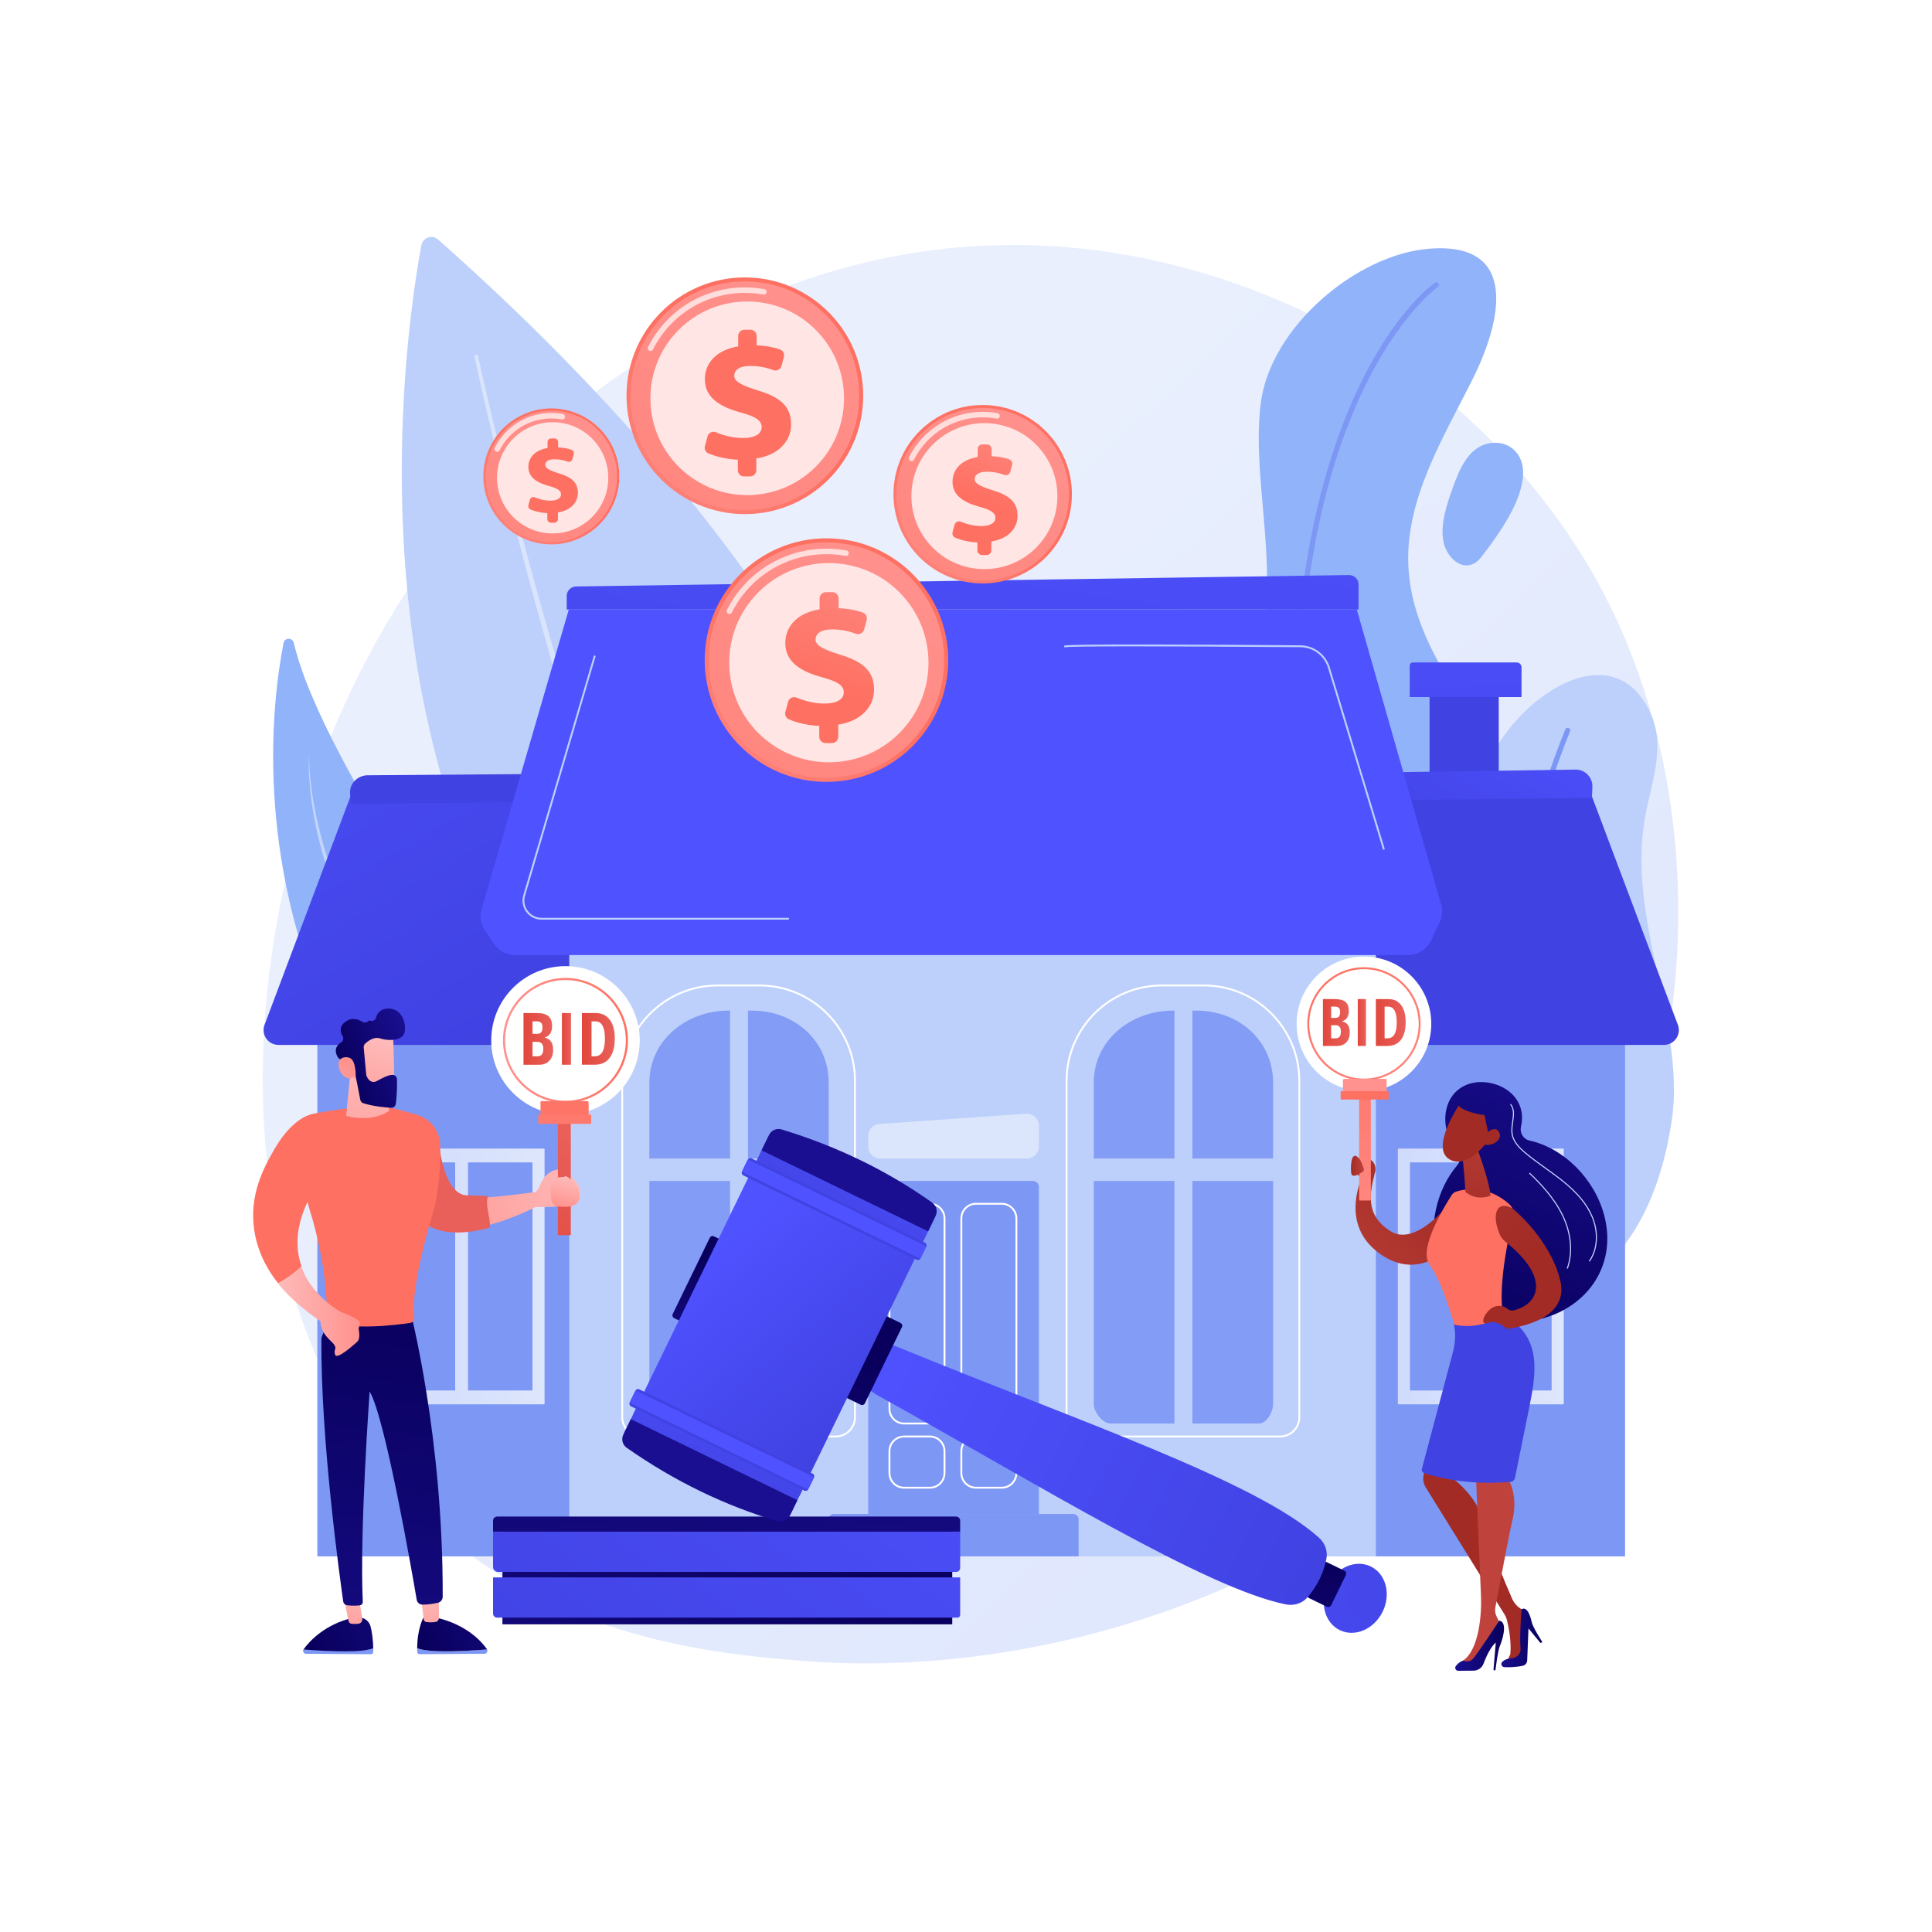 <?xml version="1.0" encoding="utf-8"?>
<!-- Generator: Adobe Illustrator 27.5.0, SVG Export Plug-In . SVG Version: 6.00 Build 0)  -->
<svg version="1.1" xmlns="http://www.w3.org/2000/svg" xmlns:xlink="http://www.w3.org/1999/xlink" x="0px" y="0px"
	 viewBox="0 0 3710 3710" style="enable-background:new 0 0 3710 3710;" xml:space="preserve">
<g id="Background">
	<g>
		<g>
			<rect style="fill:#FFFFFF;" width="3710" height="3710"/>
		</g>
	</g>
</g>
<g id="Illustration">
	<g>
		<linearGradient id="SVGID_1_" gradientUnits="userSpaceOnUse" x1="3387.027" y1="3549.306" x2="1384.337" y2="1387.672">
			<stop  offset="0" style="stop-color:#DAE3FE"/>
			<stop  offset="1" style="stop-color:#E9EFFD"/>
		</linearGradient>
		<path style="fill:url(#SVGID_1_);" d="M3108.755,2317.176c-275.369,642.837-1002.255,918.952-1571.781,871.874
			c-155.504-12.854-468.381-38.717-712.678-269.452c-469.156-443.111-396.901-1369.336,52.215-1914.646
			c57.837-70.224,458.176-540.723,1082.028-534.425c456.751,4.611,777.34,262.301,816.323,294.404
			c49.245,40.555,157.86,136.927,255.749,289.814C3260.615,1413.976,3280.833,1915.466,3108.755,2317.176z"/>
		<g>
			<g>
				<path style="fill:#BDD0FB;" d="M809.037,471.391c-42.976,232.791-238.713,1597.897,986.984,2014.927
					c0,0,356.18-864.94-954.733-2026.395C829.821,449.762,811.844,456.182,809.037,471.391z"/>
				<path style="opacity:0.43;fill:#FFFFFF;" d="M911.327,685.361c15.888,73.976,33.258,147.527,51.256,220.952
					c18.031,73.408,36.895,146.606,56.597,219.572c39.4,145.932,82.011,290.999,128.993,434.65
					c47.083,143.594,98.303,285.915,157.096,425.156c29.176,69.705,60.849,138.376,95.08,205.758
					c34.323,67.317,71.32,133.396,113.412,196.311c2.487,3.717,7.464,4.678,11.117,2.148c3.653-2.532,4.597-7.597,2.11-11.314
					l-0.023-0.035l-0.02-0.03c-41.912-61.951-78.978-127.339-113.431-194.069c-34.366-66.8-66.251-135-95.677-204.31
					c-59.292-138.44-111.134-280.198-158.866-423.305c-47.634-143.168-90.933-287.845-131.037-433.429
					c-20.054-72.793-39.273-145.828-57.661-219.08c-18.352-73.25-36.094-146.707-52.321-220.433l-0.006-0.031
					c-0.409-1.859-2.222-3.029-4.048-2.612C912.077,681.673,910.93,683.508,911.327,685.361z"/>
			</g>
			<g>
				<path style="fill:#91B3FA;" d="M1232.35,2563.458c0,0,30.055-185.091-121.269-405.874
					c-140.401-204.849-490.123-683.333-546.904-923.096c-2.515-10.621-17.635-10.4-19.719,0.315
					c-22.355,114.93-55.723,407.177,90.47,730.696C823.451,2382.697,1232.35,2563.458,1232.35,2563.458z"/>
				<path style="opacity:0.45;fill:#FFFFFF;" d="M593.437,1452.978c-1.358,25.868,0.509,51.823,3.801,77.507
					c0.394,3.216,0.725,6.442,1.17,9.651l1.528,9.596l3.069,19.204l3.868,19.058c1.348,6.34,2.43,12.751,4.166,18.999
					c12.182,50.41,28.476,99.899,49.024,147.573c4.65,12.137,10.552,23.707,16.008,35.483l8.306,17.611
					c1.424,2.915,2.681,5.916,4.243,8.761l4.574,8.59l18.304,34.371c2.925,5.802,6.448,11.26,9.752,16.844l10.035,16.682
					l10.036,16.683l5.044,8.326l5.42,8.082l21.684,32.333c3.654,5.356,7.142,10.851,10.933,16.093l11.347,15.745l22.695,31.49
					l23.048,31.231c7.715,10.386,15.33,20.848,23.195,31.121c15.588,20.653,31.297,41.213,47.233,61.593
					c15.806,20.484,31.936,40.705,47.96,61.009l48.682,60.394c32.487,40.214,65.038,80.354,96.188,121.487
					c7.932,10.186,15.337,20.727,22.929,31.152c3.861,5.171,7.356,10.576,10.979,15.902c3.565,5.362,7.283,10.635,10.726,16.072
					c6.65,11.011,13.725,21.805,19.587,33.258l4.617,8.477c0.75,1.423,1.585,2.806,2.265,4.261l2.011,4.381l8.057,17.541
					l0.031,0.066c0.323,0.702,1.154,1.01,1.856,0.688c0.677-0.311,0.986-1.098,0.719-1.783
					c-9.484-24.194-21.536-47.289-34.957-69.501c-3.345-5.558-6.959-10.939-10.427-16.42c-3.523-5.442-6.928-10.974-10.684-16.251
					c-7.386-10.643-14.603-21.427-22.324-31.818l-11.417-15.72c-3.846-5.209-7.81-10.32-11.711-15.485l-11.746-15.458l-11.894-15.33
					c-15.824-20.472-31.876-40.74-47.837-61.075c-31.951-40.647-63.906-81.247-95.398-122.195
					c-31.544-40.909-62.425-82.307-92.973-123.948l-22.628-31.436l-11.314-15.718c-3.779-5.235-7.269-10.628-10.918-15.935
					l-21.675-31.962l-5.42-7.991l-5.042-8.23l-10.035-16.492c-27.333-43.645-50.914-89.538-72.069-136.446
					c-21.343-46.863-38.507-95.626-51.628-145.444c-1.851-6.178-3.034-12.515-4.606-18.763l-4.452-18.814l-3.661-18.982
					l-1.827-9.498c-0.545-3.176-0.976-6.37-1.47-9.555c-0.912-6.38-2.022-12.742-2.773-19.145l-2.098-19.236
					c-0.987-12.851-2.088-25.749-1.761-38.66c0.007-0.096-0.064-0.179-0.16-0.186
					C593.529,1452.807,593.447,1452.885,593.437,1452.978z"/>
			</g>
		</g>
		<g>
			<g>
				<g>
					<path style="fill:#91B3FA;" d="M2746.61,1241.289c-22.171-46.191-38.031-94.546-41.73-147.194
						c-9.321-132.655,67.794-254.817,124.446-369.031c52.067-104.973,90.767-261.391-84.923-247.471
						c-139.969,11.089-304.522,150.579-323.297,296.033c-22.217,172.151,61.591,389.239-37.773,545.615
						c-139.005,218.763-239.272,168.63-239.272,537.793c0,157.74,87.373,244.751,187.451,292.676
						c157.959,75.644,346.311,45.078,472.164-76.719c111.185-107.601,177.294-262.283,154.936-417.579
						C2936.029,1498.568,2813.01,1379.623,2746.61,1241.289z"/>
					<path style="fill:#7D97F4;" d="M2629.171,2428.195c-2.194,0-4.191-1.483-4.749-3.71
						c-87.075-347.565-134.473-662.634-140.878-936.45c-5.127-219.258,15.868-412.752,62.406-575.106
						c79.485-277.303,204.153-366.362,209.422-370.017c2.22-1.541,5.271-0.992,6.813,1.231c1.544,2.22,0.995,5.272-1.223,6.816
						c-1.268,0.883-127.582,91.419-205.965,365.969c-72.447,253.754-117.56,720.871,78.93,1505.177
						c0.657,2.625-0.938,5.285-3.561,5.942C2629.965,2428.147,2629.565,2428.195,2629.171,2428.195z"/>
				</g>
				<path style="fill:#91B3FA;" d="M2886.079,852.115c-6.768-1.836-14.203-2.409-22.12-1.499
					c-43.786,5.035-61.767,51.211-74.631,87.313c-11.017,30.917-23.999,68.444-17.493,101.939
					c7.034,36.213,45.491,65.753,73.396,28.985c31.719-41.793,79.315-105.96,79.604-161.342
					C2924.979,879.983,2909.522,858.473,2886.079,852.115z"/>
			</g>
			<g>
				<path style="fill:#BDD0FB;" d="M3210.211,2152.145c17.91-117.988-24.972-253.443-46.375-378.214
					c-11.316-65.969-16.55-131.438-5.955-197.9c10.535-66.08,41.583-137.548,12.955-203.383
					c-57.685-132.634-194.817-72.274-273.368,27.575c-91.154,115.869-116.073,305.208-150.695,451.005
					c-20.872,87.893-52.313,178.046-63.323,267.612c-18.239,148.374,15.309,251.384,86.286,320.951
					c68.076,66.726,171.757,80.561,255.037,34.181C3100.005,2432.073,3181.319,2342.483,3210.211,2152.145z"/>
				<path style="fill:#7D97F4;" d="M2896.492,2699.992c-2.369,0-4.46-1.709-4.869-4.122c-0.299-1.789-30.118-181.736-30.9-430.069
					c-0.721-229.27,23.862-565.474,145.062-865.152c1.027-2.533,3.91-3.743,6.436-2.729c2.529,1.023,3.752,3.904,2.729,6.436
					c-120.601,298.192-145.059,633.028-144.341,861.416c0.779,247.529,30.466,426.677,30.765,428.457
					c0.454,2.694-1.361,5.242-4.055,5.696C2897.042,2699.969,2896.766,2699.992,2896.492,2699.992z"/>
			</g>
		</g>
		<g>
			
				<linearGradient id="SVGID_00000058559337177894587710000015374740216887046590_" gradientUnits="userSpaceOnUse" x1="3166.151" y1="938.866" x2="3092.01" y2="1037.721">
				<stop  offset="0" style="stop-color:#4F52FF"/>
				<stop  offset="1" style="stop-color:#4042E2"/>
			</linearGradient>
			
				<rect x="2745.176" y="1303.483" style="fill:url(#SVGID_00000058559337177894587710000015374740216887046590_);" width="132.824" height="216.266"/>
			
				<linearGradient id="SVGID_00000087391648704980721390000015074970306698385072_" gradientUnits="userSpaceOnUse" x1="2801.924" y1="1003.465" x2="2836.89" y2="1860.124">
				<stop  offset="0" style="stop-color:#4F52FF"/>
				<stop  offset="1" style="stop-color:#4042E2"/>
			</linearGradient>
			<path style="fill:url(#SVGID_00000087391648704980721390000015074970306698385072_);" d="M2921.774,1338.526h-214.688v-60.316
				c0-3.366,2.729-6.095,6.095-6.095h199.314c5.124,0,9.278,4.154,9.278,9.278V1338.526z"/>
			<g>
				<rect x="2563.154" y="1913.616" style="fill:#7D97F4;" width="557.444" height="1075.071"/>
				
					<linearGradient id="SVGID_00000082334524800503861810000018339673669882299526_" gradientUnits="userSpaceOnUse" x1="3091.382" y1="964.83" x2="2957.928" y2="1434.39">
					<stop  offset="0" style="stop-color:#4F52FF"/>
					<stop  offset="1" style="stop-color:#4042E2"/>
				</linearGradient>
				<path style="fill:url(#SVGID_00000082334524800503861810000018339673669882299526_);" d="M3195.258,2006.524h-658.65
					l-19.081-505.84l536.708,21.394l166.97,443.811C3229.996,1984.846,3216.154,2006.524,3195.258,2006.524z"/>
				
					<linearGradient id="SVGID_00000053540727852530095160000009605482489626907793_" gradientUnits="userSpaceOnUse" x1="2948.153" y1="1263.711" x2="2701.016" y2="1708.557">
					<stop  offset="0" style="stop-color:#4F52FF"/>
					<stop  offset="1" style="stop-color:#4042E2"/>
				</linearGradient>
				<path style="fill:url(#SVGID_00000053540727852530095160000009605482489626907793_);" d="M3056.96,1532.237l-491.769,5.35
					l2.289-53.041l459.609-6.737c17.761,0.766,31.539,15.786,30.772,33.547L3056.96,1532.237z"/>
				<g style="opacity:0.89;">
					
						<linearGradient id="SVGID_00000062895178134482237200000004148839182424443573_" gradientUnits="userSpaceOnUse" x1="2684.265" y1="2451.152" x2="3002.804" y2="2451.152">
						<stop  offset="0" style="stop-color:#DAE3FE"/>
						<stop  offset="1" style="stop-color:#E9EFFD"/>
					</linearGradient>
					<path style="fill:url(#SVGID_00000062895178134482237200000004148839182424443573_);" d="M3001.681,2696.692h-316.294
						c-0.62,0-1.123-0.503-1.123-1.123v-488.835c0-0.62,0.503-1.123,1.123-1.123h316.293c0.62,0,1.123,0.503,1.123,1.123v488.835
						C3002.804,2696.189,3002.302,2696.692,3001.681,2696.692z"/>
					<g>
						<path style="fill:#7D97F4;" d="M2830.543,2670.148h-122.427c-0.345,0-0.624-0.28-0.624-0.624V2232.78
							c0-0.344,0.28-0.624,0.624-0.624h122.427c0.345,0,0.624,0.28,0.624,0.624v436.744
							C2831.167,2669.868,2830.887,2670.148,2830.543,2670.148z"/>
						<path style="fill:#7D97F4;" d="M2978.953,2670.148h-122.427c-0.345,0-0.624-0.28-0.624-0.624V2232.78
							c0-0.344,0.279-0.624,0.624-0.624h122.427c0.345,0,0.624,0.279,0.624,0.624v436.744
							C2979.577,2669.868,2979.298,2670.148,2978.953,2670.148z"/>
					</g>
				</g>
			</g>
			<g>
				<rect x="609.393" y="1913.616" style="fill:#7D97F4;" width="557.444" height="1075.071"/>
				
					<linearGradient id="SVGID_00000036238761767230345990000015488092624055824009_" gradientUnits="userSpaceOnUse" x1="416.346" y1="980.941" x2="976.552" y2="1956.358">
					<stop  offset="0" style="stop-color:#4F52FF"/>
					<stop  offset="1" style="stop-color:#4042E2"/>
				</linearGradient>
				<path style="fill:url(#SVGID_00000036238761767230345990000015488092624055824009_);" d="M534.732,2006.524h658.65
					l26.874-474.113l-544.501-10.332l-166.97,443.811C499.994,1984.846,513.836,2006.524,534.732,2006.524z"/>
				<g style="opacity:0.89;">
					
						<linearGradient id="SVGID_00000075151174842114177570000004909240507358169493_" gradientUnits="userSpaceOnUse" x1="727.186" y1="2451.152" x2="1045.726" y2="2451.152">
						<stop  offset="0" style="stop-color:#DAE3FE"/>
						<stop  offset="1" style="stop-color:#E9EFFD"/>
					</linearGradient>
					<path style="fill:url(#SVGID_00000075151174842114177570000004909240507358169493_);" d="M728.309,2696.692h316.294
						c0.62,0,1.123-0.503,1.123-1.123v-488.835c0-0.62-0.503-1.123-1.123-1.123H728.309c-0.62,0-1.123,0.503-1.123,1.123v488.835
						C727.186,2696.189,727.689,2696.692,728.309,2696.692z"/>
					<g>
						<path style="fill:#7D97F4;" d="M899.448,2670.148h122.427c0.345,0,0.624-0.28,0.624-0.624V2232.78
							c0-0.344-0.28-0.624-0.624-0.624H899.448c-0.345,0-0.624,0.28-0.624,0.624v436.744
							C898.824,2669.868,899.103,2670.148,899.448,2670.148z"/>
						<path style="fill:#7D97F4;" d="M751.037,2670.148h122.427c0.345,0,0.624-0.28,0.624-0.624V2232.78
							c0-0.344-0.279-0.624-0.624-0.624H751.037c-0.345,0-0.624,0.279-0.624,0.624v436.744
							C750.413,2669.868,750.693,2670.148,751.037,2670.148z"/>
					</g>
				</g>
				
					<linearGradient id="SVGID_00000142865420531851720410000004477169254124651910_" gradientUnits="userSpaceOnUse" x1="1119.097" y1="574.576" x2="1030.127" y2="1034.253">
					<stop  offset="0" style="stop-color:#4F52FF"/>
					<stop  offset="1" style="stop-color:#4042E2"/>
				</linearGradient>
				<path style="fill:url(#SVGID_00000142865420531851720410000004477169254124651910_);" d="M673.522,1543.881l523.388-5.85
					l-3.285-52.988l-489.188,3.73c-18.888,1.171-33.308,16.504-32.208,34.248L673.522,1543.881z"/>
			</g>
			<rect x="1093.132" y="1764.301" style="fill:#BDD0FB;" width="1548.922" height="1224.386"/>
			
				<linearGradient id="SVGID_00000138540575046001349460000011481915262302215336_" gradientUnits="userSpaceOnUse" x1="1968.816" y1="1074.786" x2="2151.697" y2="61.523">
				<stop  offset="0" style="stop-color:#4F52FF"/>
				<stop  offset="1" style="stop-color:#4042E2"/>
			</linearGradient>
			<path style="fill:url(#SVGID_00000138540575046001349460000011481915262302215336_);" d="M2605.404,1170.358H1092.301
				l-167.636,576.071c-3.919,13.466-1.672,27.922,6.161,39.657l17.241,25.826c9.19,13.765,24.907,22.07,41.769,22.07h1713.102
				c19.479,0,37.171-11.054,45.287-28.295l16.575-35.212c4.903-10.414,5.861-22.182,2.705-33.219L2605.404,1170.358z"/>
			
				<linearGradient id="SVGID_00000124154889653953082020000005244379007717103273_" gradientUnits="userSpaceOnUse" x1="1926.457" y1="627.1" x2="1733.69" y2="1936.925">
				<stop  offset="0" style="stop-color:#4F52FF"/>
				<stop  offset="1" style="stop-color:#4042E2"/>
			</linearGradient>
			<path style="fill:url(#SVGID_00000124154889653953082020000005244379007717103273_);" d="M2608.812,1170.358H1088.234v-26.112
				c0-9.875,8.14-17.922,18.282-18.072l1483.452-21.9c10.361-0.153,18.844,7.983,18.844,18.072V1170.358z"/>
			<path style="fill:#7D97F4;" d="M2071.229,2988.687h-480.241v-71.019c0-5.77,4.678-10.448,10.448-10.448h459.345
				c5.77,0,10.448,4.678,10.448,10.448V2988.687z"/>
			<path style="fill:#7D97F4;" d="M1995,2907.219h-327.781v-627.715c0-6.479,5.252-11.731,11.731-11.731h304.319
				c6.479,0,11.731,5.252,11.731,11.731V2907.219z"/>
			<path style="opacity:0.46;fill:#FFFFFF;" d="M1971.855,2224.734h-281.493c-12.782,0-23.144-10.362-23.144-23.144v-20.216
				c0-12.159,9.41-22.246,21.54-23.088l281.493-19.554c13.381-0.93,24.748,9.675,24.748,23.089v39.77
				C1995,2214.372,1984.638,2224.734,1971.855,2224.734z"/>
			<g>
				<path style="opacity:0.9;fill:#7D97F4;" d="M2255.299,1940.671h-3.115c-80.955,0-151.829,57.314-151.829,138.27v145.793h154.943
					V1940.671z"/>
				<path style="opacity:0.9;fill:#7D97F4;" d="M2100.356,2267.774v428.919c0,14.443,16.954,36.834,31.396,36.834h123.547v-465.753
					H2100.356z"/>
				<path style="opacity:0.9;fill:#7D97F4;" d="M2297.606,1940.671h-7.874v284.063h154.943v-145.793
					C2444.675,1997.985,2378.561,1940.671,2297.606,1940.671z"/>
				<path style="opacity:0.9;fill:#7D97F4;" d="M2289.731,2733.527h128.306c14.442,0,26.637-22.391,26.637-36.834v-428.919h-154.943
					V2733.527z"/>
			</g>
			<g>
				<path style="opacity:0.9;fill:#7D97F4;" d="M1401.888,1940.671h-3.115c-80.955,0-151.829,57.314-151.829,138.27v145.793h154.943
					V1940.671z"/>
				<path style="opacity:0.9;fill:#7D97F4;" d="M1246.944,2267.774v428.919c0,14.443,16.954,36.834,31.397,36.834h123.547v-465.753
					H1246.944z"/>
				<path style="opacity:0.9;fill:#7D97F4;" d="M1444.194,1940.671h-7.875v284.063h154.943v-145.793
					C1591.262,1997.985,1525.149,1940.671,1444.194,1940.671z"/>
				<path style="opacity:0.9;fill:#7D97F4;" d="M1436.319,2733.527h128.307c14.442,0,26.636-22.391,26.636-36.834v-428.919h-154.943
					V2733.527z"/>
			</g>
			<path style="fill:#BDD0FB;" d="M1513.616,1766.097h-473.534c-11.685,0-22.403-5.367-29.402-14.725
				c-7.001-9.36-9.119-21.156-5.817-32.366l135.269-459.084c0.281-0.95,1.279-1.503,2.229-1.215
				c0.952,0.281,1.496,1.279,1.215,2.229L1008.31,1720.02c-2.979,10.114-1.067,20.757,5.248,29.2s15.981,13.285,26.525,13.285
				h473.534c0.993,0,1.796,0.803,1.796,1.796S1514.609,1766.097,1513.616,1766.097z"/>
			<path style="fill:#FFFFFF;" d="M1785.594,2735.323h-49.472c-16.497,0-29.917-13.42-29.917-29.918V2339.68
				c0-16.497,13.42-29.917,29.917-29.917h49.472c16.497,0,29.917,13.42,29.917,29.917v365.725
				C1815.511,2721.902,1802.091,2735.323,1785.594,2735.323z M1736.122,2313.355c-14.515,0-26.325,11.81-26.325,26.325v365.725
				c0,14.515,11.81,26.325,26.325,26.325h49.472c14.515,0,26.325-11.81,26.325-26.325V2339.68c0-14.515-11.81-26.325-26.325-26.325
				H1736.122z"/>
			<path style="fill:#FFFFFF;" d="M1923.646,2735.323h-49.472c-16.497,0-29.917-13.42-29.917-29.918V2339.68
				c0-16.497,13.42-29.917,29.917-29.917h49.472c16.497,0,29.917,13.42,29.917,29.917v365.725
				C1953.563,2721.902,1940.143,2735.323,1923.646,2735.323z M1874.174,2313.355c-14.515,0-26.325,11.81-26.325,26.325v365.725
				c0,14.515,11.81,26.325,26.325,26.325h49.472c14.515,0,26.325-11.81,26.325-26.325V2339.68c0-14.515-11.81-26.325-26.325-26.325
				H1874.174z"/>
			<path style="fill:#FFFFFF;" d="M1785.594,2858.623h-49.472c-16.497,0-29.917-13.42-29.917-29.917v-42.066
				c0-16.495,13.42-29.916,29.917-29.916h49.472c16.497,0,29.917,13.42,29.917,29.916v42.066
				C1815.511,2845.203,1802.091,2858.623,1785.594,2858.623z M1736.122,2760.316c-14.515,0-26.325,11.808-26.325,26.323v42.066
				c0,14.515,11.81,26.325,26.325,26.325h49.472c14.515,0,26.325-11.81,26.325-26.325v-42.066c0-14.515-11.81-26.323-26.325-26.323
				H1736.122z"/>
			<path style="fill:#FFFFFF;" d="M1923.646,2858.623h-49.472c-16.497,0-29.917-13.42-29.917-29.917v-42.066
				c0-16.495,13.42-29.916,29.917-29.916h49.472c16.497,0,29.917,13.42,29.917,29.916v42.066
				C1953.563,2845.203,1940.143,2858.623,1923.646,2858.623z M1874.174,2760.316c-14.515,0-26.325,11.808-26.325,26.323v42.066
				c0,14.515,11.81,26.325,26.325,26.325h49.472c14.515,0,26.325-11.81,26.325-26.325v-42.066c0-14.515-11.81-26.323-26.325-26.323
				H1874.174z"/>
			<path style="fill:#FFFFFF;" d="M2458.08,2760.316h-372.982c-21.388,0-38.786-17.4-38.786-38.788v-645.782
				c0-102.122,83.083-185.203,185.205-185.203h80.146c102.122,0,185.203,83.081,185.203,185.203v645.782
				C2496.865,2742.916,2479.467,2760.316,2458.08,2760.316z M2231.517,1894.136c-100.141,0-181.613,81.469-181.613,181.611v645.782
				c0,19.407,15.788,35.195,35.194,35.195h372.982c19.406,0,35.194-15.788,35.194-35.195v-645.782
				c0-100.142-81.469-181.611-181.611-181.611H2231.517z"/>
			<path style="fill:#FFFFFF;" d="M1604.835,2760.316h-372.982c-21.387,0-38.786-17.4-38.786-38.788v-645.782
				c0-102.122,83.081-185.203,185.203-185.203h80.145c102.122,0,185.205,83.081,185.205,185.203v645.782
				C1643.621,2742.916,1626.222,2760.316,1604.835,2760.316z M1378.271,1894.136c-100.142,0-181.611,81.469-181.611,181.611v645.782
				c0,19.407,15.788,35.195,35.194,35.195h372.982c19.405,0,35.194-15.788,35.194-35.195v-645.782
				c0-100.142-81.471-181.611-181.613-181.611H1378.271z"/>
			<path style="fill:#BDD0FB;" d="M2657.174,1631.76c-0.772,0-1.484-0.5-1.719-1.275l-105.202-347.67
				c-7.188-23.757-28.682-39.849-53.487-40.045c-275.417-2.173-444.059-2.087-451.108,0.23c-0.928,0.303-1.959-0.16-2.293-1.067
				c-0.335-0.907,0.061-1.899,0.956-2.266c8.44-3.471,287.111-1.798,452.473-0.49c26.386,0.209,49.251,17.327,56.897,42.596
				l105.202,347.671c0.288,0.951-0.249,1.952-1.198,2.24C2657.521,1631.736,2657.345,1631.76,2657.174,1631.76z"/>
		</g>
		<g>
			<g>
				
					<linearGradient id="SVGID_00000095331516406353050470000002929009983722269830_" gradientUnits="userSpaceOnUse" x1="1490.813" y1="2889.123" x2="938.185" y2="3648.987">
					<stop  offset="0" style="stop-color:#09005D"/>
					<stop  offset="1" style="stop-color:#1A0F91"/>
				</linearGradient>
				
					<rect x="964.779" y="2917.877" style="fill:url(#SVGID_00000095331516406353050470000002929009983722269830_);" width="863.829" height="201.322"/>
				
					<linearGradient id="SVGID_00000024708255919848388070000003456789296287108489_" gradientUnits="userSpaceOnUse" x1="1893.615" y1="2383.572" x2="1125.387" y2="3435.536">
					<stop  offset="0" style="stop-color:#4F52FF"/>
					<stop  offset="1" style="stop-color:#4042E2"/>
				</linearGradient>
				<path style="fill:url(#SVGID_00000024708255919848388070000003456789296287108489_);" d="M1838.658,3106.314H954.529
					c-4.271,0-7.733-3.462-7.733-7.733v-69.574h897.029v72.141C1843.824,3104.001,1841.511,3106.314,1838.658,3106.314z"/>
				
					<linearGradient id="SVGID_00000183934794186715743850000009752278084173709503_" gradientUnits="userSpaceOnUse" x1="1839.32" y1="2369.302" x2="1070.767" y2="3421.711">
					<stop  offset="0" style="stop-color:#4F52FF"/>
					<stop  offset="1" style="stop-color:#4042E2"/>
				</linearGradient>
				<path style="fill:url(#SVGID_00000183934794186715743850000009752278084173709503_);" d="M1836.158,3018.538H956.362
					c-5.283,0-9.566-4.283-9.566-9.566v-67.741h897.029v69.641C1843.824,3015.106,1840.392,3018.538,1836.158,3018.538z"/>
				
					<linearGradient id="SVGID_00000052095127229336240410000007757914327270193591_" gradientUnits="userSpaceOnUse" x1="1379.325" y1="2606.943" x2="1406.007" y2="3147.252">
					<stop  offset="0" style="stop-color:#09005D"/>
					<stop  offset="1" style="stop-color:#1A0F91"/>
				</linearGradient>
				<path style="fill:url(#SVGID_00000052095127229336240410000007757914327270193591_);" d="M1843.824,2941.231H946.796v-21.091
					c0-4.363,3.537-7.9,7.9-7.9h881.129c4.418,0,8,3.582,8,8V2941.231z"/>
			</g>
			<g>
				
					<linearGradient id="SVGID_00000156582342094538035800000002893807581757964692_" gradientUnits="userSpaceOnUse" x1="1593.366" y1="-514.59" x2="2370.481" y2="405.604" gradientTransform="matrix(0.437 -0.899 0.899 0.437 1589.659 4924.943)">
					<stop  offset="0" style="stop-color:#4F52FF"/>
					<stop  offset="1" style="stop-color:#4042E2"/>
				</linearGradient>
				<path style="fill:url(#SVGID_00000156582342094538035800000002893807581757964692_);" d="M2632.24,3008.066
					c29.065,14.134,39.316,52.966,22.896,86.734c-16.421,33.768-53.294,49.684-82.36,35.55
					c-29.066-14.134-39.316-52.966-22.896-86.734C2566.301,3009.848,2603.174,2993.932,2632.24,3008.066z"/>
				
					<linearGradient id="SVGID_00000177462466984600558060000005425717628172865946_" gradientUnits="userSpaceOnUse" x1="2461.704" y1="2822.743" x2="2406.073" y2="3199.316" gradientTransform="matrix(0.999 -0.047 0.047 0.999 -40.006 301.738)">
					<stop  offset="0" style="stop-color:#09005D"/>
					<stop  offset="1" style="stop-color:#1A0F91"/>
				</linearGradient>
				<path style="fill:url(#SVGID_00000177462466984600558060000005425717628172865946_);" d="M2584.401,3024.59l-28.168,57.927
					c-1.51,3.106-5.252,4.399-8.358,2.889l-33.967-16.518c-3.106-1.51-4.399-5.252-2.889-8.358l28.168-57.926
					c1.51-3.106,5.252-4.399,8.358-2.889l33.967,16.518C2584.618,3017.742,2585.911,3021.485,2584.401,3024.59z"/>
				
					<linearGradient id="SVGID_00000145025158618580363140000005499900202288239292_" gradientUnits="userSpaceOnUse" x1="1662.764" y1="2596.616" x2="2522.849" y2="3029.954">
					<stop  offset="0" style="stop-color:#4F52FF"/>
					<stop  offset="1" style="stop-color:#4042E2"/>
				</linearGradient>
				<path style="fill:url(#SVGID_00000145025158618580363140000005499900202288239292_);" d="M2547.04,2993.415
					c-5.341,27.406-17.507,51.887-36.007,73.653c-9.996,11.761-26.033,17.027-41.983,13.824
					c-152.486-30.618-472.069-228.139-782.43-400.692c-20.568-11.436-34.784-24.409-25.091-44.341l21.404-44.015
					c9.633-19.809,32.685-8.657,54.317,0.23c328.295,134.878,676.493,252.448,796.029,361.231
					C2544.75,2963.746,2549.858,2978.953,2547.04,2993.415z"/>
				
					<linearGradient id="SVGID_00000127750082670649568310000012477998624642256023_" gradientUnits="userSpaceOnUse" x1="1601.442" y1="2393.391" x2="1471.647" y2="2894.231" gradientTransform="matrix(0.999 -0.047 0.047 0.999 -40.006 301.738)">
					<stop  offset="0" style="stop-color:#09005D"/>
					<stop  offset="1" style="stop-color:#1A0F91"/>
				</linearGradient>
				<path style="fill:url(#SVGID_00000127750082670649568310000012477998624642256023_);" d="M1731.944,2548.433l-71.134,146.282
					c-1.449,2.98-5.04,4.221-8.02,2.772l-35.181-17.108c-2.98-1.449-4.221-5.04-2.772-8.02l71.134-146.282
					c1.449-2.98,5.04-4.221,8.02-2.772l35.181,17.108C1732.152,2541.863,1733.393,2545.453,1731.944,2548.433z"/>
				
					<linearGradient id="SVGID_00000152951792620945483690000008694418284149017994_" gradientUnits="userSpaceOnUse" x1="1350.629" y1="2411.812" x2="1349.48" y2="2650.806">
					<stop  offset="0" style="stop-color:#09005D"/>
					<stop  offset="1" style="stop-color:#1A0F91"/>
				</linearGradient>
				<path style="fill:url(#SVGID_00000152951792620945483690000008694418284149017994_);" d="M1408.945,2399.26l-71.134,146.282
					c-1.449,2.98-5.04,4.221-8.02,2.772l-35.181-17.108c-2.98-1.449-4.221-5.04-2.772-8.02l71.134-146.282
					c1.449-2.98,5.04-4.221,8.02-2.772l35.181,17.108C1409.153,2392.689,1410.394,2396.28,1408.945,2399.26z"/>
				
					<linearGradient id="SVGID_00000115514001318122102350000016052245425893096891_" gradientUnits="userSpaceOnUse" x1="1361.083" y1="2403.524" x2="1644.481" y2="2746.238">
					<stop  offset="0" style="stop-color:#4F52FF"/>
					<stop  offset="1" style="stop-color:#4042E2"/>
				</linearGradient>
				<polygon style="fill:url(#SVGID_00000115514001318122102350000016052245425893096891_);" points="1764.595,2400.924 
					1534.984,2873.102 1215.09,2717.543 1444.701,2245.365 				"/>
				
					<linearGradient id="SVGID_00000098934469773872656130000010679194602862742953_" gradientUnits="userSpaceOnUse" x1="1418.698" y1="2630.962" x2="1353.889" y2="2869.325">
					<stop  offset="0" style="stop-color:#4F52FF"/>
					<stop  offset="1" style="stop-color:#4042E2"/>
				</linearGradient>
				<polygon style="fill:url(#SVGID_00000098934469773872656130000010679194602862742953_);" points="1547.093,2848.2 
					1518.217,2907.581 1198.323,2752.023 1227.199,2692.642 				"/>
				
					<linearGradient id="SVGID_00000045598853599131007000000005537273874304527510_" gradientUnits="userSpaceOnUse" x1="1888.433" y1="3819.692" x2="1562.211" y2="3201.849">
					<stop  offset="0" style="stop-color:#09005D"/>
					<stop  offset="1" style="stop-color:#1A0F91"/>
				</linearGradient>
				<path style="fill:url(#SVGID_00000045598853599131007000000005537273874304527510_);" d="M1531.258,2880.764l-14.351,29.512
					c-4.388,9.023-14.665,13.55-24.284,10.693c-99.719-29.615-196.231-75.762-289.088-140.745
					c-8.131-5.69-10.922-16.459-6.582-25.384l14.411-29.636L1531.258,2880.764z"/>
				
					<linearGradient id="SVGID_00000044859110397939187090000002340610173188196744_" gradientUnits="userSpaceOnUse" x1="1799.591" y1="2641.156" x2="1705.715" y2="2669.319">
					<stop  offset="0" style="stop-color:#4F52FF"/>
					<stop  offset="1" style="stop-color:#4042E2"/>
				</linearGradient>
				<path style="fill:url(#SVGID_00000044859110397939187090000002340610173188196744_);" d="M1563.091,2837.219l-11.03,22.682
					c-1.327,2.729-4.615,3.865-7.344,2.538l-332.999-161.931c-2.729-1.327-3.865-4.615-2.538-7.344l11.03-22.682
					c1.327-2.729,4.615-3.865,7.344-2.538l332.999,161.931C1563.281,2831.203,1564.418,2834.49,1563.091,2837.219z"/>
				
					<linearGradient id="SVGID_00000062162252617281270210000017173812745593619631_" gradientUnits="userSpaceOnUse" x1="1385.311" y1="2693.464" x2="1380.2" y2="2248.727">
					<stop  offset="0" style="stop-color:#4F52FF"/>
					<stop  offset="1" style="stop-color:#4042E2"/>
				</linearGradient>
				<path style="fill:url(#SVGID_00000062162252617281270210000017173812745593619631_);" d="M1561.631,2840.221l-8.11,16.678
					c-0.976,2.006-3.393,2.842-5.4,1.866l-335.614-163.203c-2.006-0.976-2.842-3.393-1.866-5.4l8.11-16.678
					c0.976-2.006,3.393-2.842,5.4-1.866l335.614,163.203C1561.771,2835.798,1562.607,2838.215,1561.631,2840.221z"/>
				
					<linearGradient id="SVGID_00000030463294372790615840000015660446454757590201_" gradientUnits="userSpaceOnUse" x1="1685.043" y1="2179.164" x2="1581.789" y2="2357.112">
					<stop  offset="0" style="stop-color:#4F52FF"/>
					<stop  offset="1" style="stop-color:#4042E2"/>
				</linearGradient>
				<polygon style="fill:url(#SVGID_00000030463294372790615840000015660446454757590201_);" points="1766.458,2397.093 
					1795.334,2337.711 1475.44,2182.153 1446.564,2241.534 				"/>
				
					<linearGradient id="SVGID_00000137118597907393695100000010697336522440582838_" gradientUnits="userSpaceOnUse" x1="1952.807" y1="622.401" x2="1769.926" y2="1556.582">
					<stop  offset="0" style="stop-color:#09005D"/>
					<stop  offset="1" style="stop-color:#1A0F91"/>
				</linearGradient>
				<path style="fill:url(#SVGID_00000137118597907393695100000010697336522440582838_);" d="M1782.293,2364.529l14.351-29.512
					c4.388-9.023,1.602-19.902-6.585-25.704c-84.871-60.148-180.766-107.564-289.219-140.475c-9.496-2.882-19.69,1.573-24.03,10.498
					l-14.411,29.635L1782.293,2364.529z"/>
				
					<linearGradient id="SVGID_00000071530094949372174580000007985249794276734363_" gradientUnits="userSpaceOnUse" x1="1973.065" y1="2251.829" x2="1842.12" y2="2276.488">
					<stop  offset="0" style="stop-color:#4F52FF"/>
					<stop  offset="1" style="stop-color:#4042E2"/>
				</linearGradient>
				<path style="fill:url(#SVGID_00000071530094949372174580000007985249794276734363_);" d="M1767.7,2416.457l11.03-22.682
					c1.327-2.729,0.19-6.017-2.538-7.344L1443.193,2224.5c-2.729-1.327-6.017-0.191-7.344,2.538l-11.03,22.682
					c-1.327,2.729-0.191,6.017,2.538,7.344l332.999,161.931C1763.085,2420.322,1766.373,2419.186,1767.7,2416.457z"/>
				
					<linearGradient id="SVGID_00000146482857191464577780000004987270090128947129_" gradientUnits="userSpaceOnUse" x1="1685.786" y1="2178.533" x2="1937.564" y2="1749.328">
					<stop  offset="0" style="stop-color:#4F52FF"/>
					<stop  offset="1" style="stop-color:#4042E2"/>
				</linearGradient>
				<path style="fill:url(#SVGID_00000146482857191464577780000004987270090128947129_);" d="M1769.16,2413.455l8.11-16.678
					c0.976-2.007,0.14-4.424-1.866-5.4l-335.614-163.203c-2.006-0.976-4.424-0.14-5.4,1.866l-8.11,16.678
					c-0.976,2.006-0.14,4.424,1.866,5.4l335.614,163.203C1765.766,2416.297,1768.184,2415.461,1769.16,2413.455z"/>
			</g>
		</g>
		<g>
			
				<linearGradient id="SVGID_00000059310440719914396010000012814164560192485255_" gradientUnits="userSpaceOnUse" x1="1735.492" y1="2174.316" x2="1383.9" y2="2303.578" gradientTransform="matrix(1 0 0 1 -636.207 0)">
				<stop  offset="0" style="stop-color:#FEBBBA"/>
				<stop  offset="1" style="stop-color:#FF928E"/>
			</linearGradient>
			<path style="fill:url(#SVGID_00000059310440719914396010000012814164560192485255_);" d="M1088.641,2254.666
				c-23.929-12.885-60.129,34.291-60.129,34.291s-126.69,18.389-160.745,10.187c-34.053-8.203-68.012-140.8-68.012-140.8
				s-82.208-33.758-35.134,127.421c43.909,150.344,263.89,31.925,263.89,31.925s63.197,2.627,78.536-10.258
				C1122.387,2294.547,1112.57,2267.551,1088.641,2254.666z"/>
			
				<linearGradient id="SVGID_00000046335559022804150150000013825833397250693567_" gradientUnits="userSpaceOnUse" x1="1759.833" y1="2240.524" x2="1408.242" y2="2369.786" gradientTransform="matrix(1 0 0 1 -636.207 0)">
				<stop  offset="0" style="stop-color:#FEBBBA"/>
				<stop  offset="1" style="stop-color:#FF928E"/>
			</linearGradient>
			<path style="fill:url(#SVGID_00000046335559022804150150000013825833397250693567_);" d="M1034.463,2282.685
				c0,0,7.547-28.873,30.367-35.479c22.821-6.606,22.583-2.153,19.311,4.187C1080.869,2257.733,1043.687,2295.774,1034.463,2282.685
				z"/>
			
				<linearGradient id="SVGID_00000090259678917566874190000010119630764380640658_" gradientUnits="userSpaceOnUse" x1="1294.589" y1="1966.436" x2="1171.563" y2="2052.115">
				<stop  offset="0" style="stop-color:#E1473D"/>
				<stop  offset="1" style="stop-color:#E9605A"/>
			</linearGradient>
			<path style="fill:url(#SVGID_00000090259678917566874190000010119630764380640658_);" d="M892.588,2295.069
				c-46.268-8.661-51.304-117.075-51.304-117.075s-86.992-61.869-60.932,104.009c12.568,79.995,72.828,98.321,158.703,75.912
				c1.053-0.275,1.834-1.247,1.848-2.335c0.266-21.222-9.099-37.872-4.125-58.979
				C931.838,2296.26,896.188,2295.743,892.588,2295.069z"/>
			<g>
				<circle style="fill:#FFFFFF;" cx="1085.879" cy="1997.867" r="142.598"/>
				
					<linearGradient id="SVGID_00000142166422136985722020000000309897113016739205_" gradientUnits="userSpaceOnUse" x1="965.856" y1="1997.867" x2="1205.901" y2="1997.867">
					<stop  offset="0" style="stop-color:#FF928E"/>
					<stop  offset="1" style="stop-color:#FE7062"/>
				</linearGradient>
				<path style="fill:url(#SVGID_00000142166422136985722020000000309897113016739205_);" d="M1085.879,2117.889
					c-66.181,0-120.022-53.842-120.022-120.023c0-66.18,53.841-120.021,120.022-120.021s120.022,53.841,120.022,120.021
					C1205.901,2064.048,1152.059,2117.889,1085.879,2117.889z M1085.879,1881.981c-63.899,0-115.886,51.985-115.886,115.885
					s51.986,115.887,115.886,115.887s115.886-51.987,115.886-115.887S1149.778,1881.981,1085.879,1881.981z"/>
				
					<linearGradient id="SVGID_00000064336798212650586440000003900403312563084673_" gradientUnits="userSpaceOnUse" x1="1605.805" y1="2730.711" x2="1739.414" y2="2037.01" gradientTransform="matrix(1 0 0 1 -636.207 0)">
					<stop  offset="0" style="stop-color:#FF928E"/>
					<stop  offset="1" style="stop-color:#FE7062"/>
				</linearGradient>
				<path style="fill:url(#SVGID_00000064336798212650586440000003900403312563084673_);" d="M1130.351,2156.37h-92.465v-40.35
					c0-0.899,0.729-1.628,1.627-1.628h88.169c1.474,0,2.669,1.195,2.669,2.669V2156.37z"/>
				
					<linearGradient id="SVGID_00000027600411318977465410000009658406054247529120_" gradientUnits="userSpaceOnUse" x1="1706.549" y1="2509.838" x2="1724.485" y2="2170.427" gradientTransform="matrix(1 0 0 1 -636.207 0)">
					<stop  offset="0" style="stop-color:#E1473D"/>
					<stop  offset="1" style="stop-color:#E9605A"/>
				</linearGradient>
				<path style="fill:url(#SVGID_00000027600411318977465410000009658406054247529120_);" d="M1094.688,2371.96h-21.995
					c-0.782,0-1.417-0.634-1.417-1.417v-226.617c0-0.782,0.634-1.417,1.417-1.417h21.995c0.782,0,1.417,0.634,1.417,1.417v226.617
					C1096.105,2371.326,1095.471,2371.96,1094.688,2371.96z"/>
				
					<linearGradient id="SVGID_00000161604088077525091850000015790399997179237786_" gradientUnits="userSpaceOnUse" x1="1622.946" y1="2656.584" x2="1756.969" y2="1960.73" gradientTransform="matrix(1 0 0 1 -636.207 0)">
					<stop  offset="0" style="stop-color:#FF928E"/>
					<stop  offset="1" style="stop-color:#FE7062"/>
				</linearGradient>
				<path style="fill:url(#SVGID_00000161604088077525091850000015790399997179237786_);" d="M1134.377,2158.116h-99.865
					c-0.501,0-0.907-0.406-0.907-0.907v-15.836c0-0.501,0.406-0.907,0.907-0.907h99.865c0.501,0,0.907,0.406,0.907,0.907v15.836
					C1135.285,2157.71,1134.878,2158.116,1134.377,2158.116z"/>
				<g>
					
						<linearGradient id="SVGID_00000124159106331589265660000004446195162668251316_" gradientUnits="userSpaceOnUse" x1="1005.281" y1="1994.97" x2="1062.176" y2="1994.97">
						<stop  offset="0" style="stop-color:#E1473D"/>
						<stop  offset="1" style="stop-color:#E9605A"/>
					</linearGradient>
					<path style="fill:url(#SVGID_00000124159106331589265660000004446195162668251316_);" d="M1005.281,1945.34h25.325
						c10.319,0,17.832,2.004,22.54,6.009c4.708,4.005,7.061,10.375,7.061,19.113c0,5.748-1.244,10.555-3.734,14.427
						c-2.488,3.87-5.883,6.211-10.183,7.026v0.679c5.613,1.404,9.662,4.029,12.153,7.877c2.488,3.845,3.734,8.959,3.734,15.342
						c0,9.008-2.41,16.057-7.23,21.15c-4.821,5.092-11.417,7.639-19.791,7.639h-29.873V1945.34z M1022.663,1985.261h8.487
						c3.892,0,6.631-1.042,8.214-3.123c1.583-2.082,2.377-5.182,2.377-9.303c0-4.118-0.907-7.071-2.716-8.861
						c-1.81-1.787-4.661-2.68-8.554-2.68h-7.808V1985.261z M1022.663,2000.672v27.769h9.301c3.848,0,6.709-1.178,8.59-3.531
						c1.876-2.353,2.818-5.997,2.818-10.931c0-8.87-3.894-13.308-11.678-13.308H1022.663z"/>
					
						<linearGradient id="SVGID_00000071554241340690837770000014347693132124051123_" gradientUnits="userSpaceOnUse" x1="1079.083" y1="1994.97" x2="1096.463" y2="1994.97">
						<stop  offset="0" style="stop-color:#E1473D"/>
						<stop  offset="1" style="stop-color:#E9605A"/>
					</linearGradient>
					<path style="fill:url(#SVGID_00000071554241340690837770000014347693132124051123_);" d="M1079.083,2044.6v-99.26h17.38v99.26
						H1079.083z"/>
					
						<linearGradient id="SVGID_00000134933380414495907460000018351101594071054476_" gradientUnits="userSpaceOnUse" x1="1117.442" y1="1994.97" x2="1180.584" y2="1994.97">
						<stop  offset="0" style="stop-color:#E1473D"/>
						<stop  offset="1" style="stop-color:#E9605A"/>
					</linearGradient>
					<path style="fill:url(#SVGID_00000134933380414495907460000018351101594071054476_);" d="M1180.584,1994.019
						c0,16.386-3.339,28.912-10.016,37.579c-6.675,8.669-16.283,13.003-28.819,13.003h-24.307v-99.26h26.547
						c11.543,0,20.526,4.266,26.953,12.797C1177.369,1966.67,1180.584,1978.63,1180.584,1994.019z M1161.641,1994.562
						c0-22.178-6.11-33.267-18.331-33.267h-7.4v67.145h5.974c6.744,0,11.722-2.818,14.936-8.453
						S1161.641,2005.878,1161.641,1994.562z"/>
				</g>
			</g>
			
				<linearGradient id="SVGID_00000165209487812704881650000015741895900256657550_" gradientUnits="userSpaceOnUse" x1="6457.909" y1="2259.903" x2="6444.478" y2="2318.702" gradientTransform="matrix(1 0 0 1 -5366.69 0)">
				<stop  offset="0" style="stop-color:#FEBBBA"/>
				<stop  offset="1" style="stop-color:#FF928E"/>
			</linearGradient>
			<path style="fill:url(#SVGID_00000165209487812704881650000015741895900256657550_);" d="M1083.323,2260.188
				c0,0-26.587-1.636-26.178,15.134c0.409,16.771-1.232,40.477,13.087,41.509c14.318,1.032,40.813,3.712,42.904-18.08
				C1115.228,2276.959,1085.777,2252.417,1083.323,2260.188z"/>
			<g>
				
					<linearGradient id="SVGID_00000067935038846204895660000004468445481006865823_" gradientUnits="userSpaceOnUse" x1="-2286.531" y1="3170.042" x2="-1985.791" y2="3070.88" gradientTransform="matrix(1 0 0 1 2883.277 0)">
					<stop  offset="0" style="stop-color:#09005D"/>
					<stop  offset="1" style="stop-color:#1A0F91"/>
				</linearGradient>
				<path style="fill:url(#SVGID_00000067935038846204895660000004468445481006865823_);" d="M711.46,3122.778
					c-2.869-10.185-12.272-17.094-22.848-16.76l-10.46,0.331c-55.105,13.213-83.819,45.145-95.145,60.846
					c-0.447,0.619-0.043,1.488,0.719,1.55c17.389,1.408,57.792,4.2,91.989,3.244c22.811-0.639,34.988-1.532,41.088-4.026
					C716.7,3150.154,714.242,3132.656,711.46,3122.778z"/>
				<path style="fill:#7D97F4;" d="M676.096,3170.802c22.811-0.639,34.61-3.325,40.709-5.818c0.014,2.268,0.001,4.577-0.073,6.968
					c-0.079,2.554-1.971,4.595-4.298,4.58l-125.248-0.809c-3.997-0.025-6.333-4.661-4.601-8.326
					C599.008,3168.753,640.833,3171.788,676.096,3170.802z"/>
			</g>
			
				<linearGradient id="SVGID_00000179612006714105911200000016012361116910202253_" gradientUnits="userSpaceOnUse" x1="-2198.224" y1="3029.881" x2="-2216.034" y2="3185.321" gradientTransform="matrix(1 0 0 1 2883.277 0)">
				<stop  offset="0" style="stop-color:#FEBBBA"/>
				<stop  offset="1" style="stop-color:#FF928E"/>
			</linearGradient>
			<path style="fill:url(#SVGID_00000179612006714105911200000016012361116910202253_);" d="M660.566,3070.413l8.748,42.112
				c0.641,3.086,3.012,5.397,5.884,5.666c3.515,0.33,8.519,0.523,13.552-0.216c4.513-0.663,7.656-5.249,6.855-10.171l-6.08-37.391
				H660.566z"/>
			<g>
				<path style="fill:#7D97F4;" d="M841.814,3170.802c-22.811-0.639-34.61-3.325-40.709-5.818c-0.015,2.268-0.001,4.577,0.072,6.968
					c0.079,2.554,1.971,4.595,4.298,4.58l125.248-0.809c3.997-0.025,6.333-4.661,4.601-8.326
					C918.902,3168.753,877.077,3171.788,841.814,3170.802z"/>
				
					<linearGradient id="SVGID_00000075150562406687818410000018143733567825596567_" gradientUnits="userSpaceOnUse" x1="-2072.319" y1="3157.59" x2="-1792.787" y2="3065.42" gradientTransform="matrix(1 0 0 1 2883.277 0)">
					<stop  offset="0" style="stop-color:#09005D"/>
					<stop  offset="1" style="stop-color:#1A0F91"/>
				</linearGradient>
				<path style="fill:url(#SVGID_00000075150562406687818410000018143733567825596567_);" d="M935.324,3167.396
					c-0.151-0.319-0.281-0.645-0.496-0.945c-11.062-15.456-39.233-46.231-94.902-59.58l-26.705-0.842
					c0,0-11.892,20.668-12.116,58.954c6.099,2.493,17.898,5.179,40.709,5.818C877.077,3171.788,918.902,3168.753,935.324,3167.396z"
					/>
			</g>
			
				<linearGradient id="SVGID_00000106136678689523631440000011380801423529697931_" gradientUnits="userSpaceOnUse" x1="-2053.143" y1="3046.505" x2="-2070.953" y2="3201.944" gradientTransform="matrix(1 0 0 1 2883.277 0)">
				<stop  offset="0" style="stop-color:#FEBBBA"/>
				<stop  offset="1" style="stop-color:#FF928E"/>
			</linearGradient>
			<path style="fill:url(#SVGID_00000106136678689523631440000011380801423529697931_);" d="M808.269,3065.556
				c0.297,1.99,3.957,32.245,5.374,43.976c0.337,2.787,2.356,4.945,4.902,5.249c4.547,0.543,11.906,1.037,18.344-0.283
				c3.473-0.711,5.987-4.048,5.987-7.927v-47.491L808.269,3065.556z"/>
			
				<linearGradient id="SVGID_00000156554094312117150310000017080469192175170985_" gradientUnits="userSpaceOnUse" x1="1408.477" y1="2486.527" x2="1292.658" y2="3483.389" gradientTransform="matrix(1 0 0 1 -636.207 0)">
				<stop  offset="0" style="stop-color:#09005D"/>
				<stop  offset="1" style="stop-color:#1A0F91"/>
			</linearGradient>
			<path style="fill:url(#SVGID_00000156554094312117150310000017080469192175170985_);" d="M786.844,2513.423
				c0,0,64.412,244.79,63.248,552.833c-0.021,5.616-3.964,10.463-9.461,11.621c-8.098,1.706-20.003,3.731-29.859,3.455
				c-5.261-0.148-9.659-4.049-10.544-9.238c-9.032-52.964-60.862-351.34-90.393-399.781c0,0-19.429,265.747-13.218,403.618
				c0.154,3.428-2.356,6.402-5.765,6.796c-5.171,0.598-13.444,1.052-23.971-0.066c-3.997-0.425-7.221-3.445-7.792-7.423
				c-6.433-44.826-43.461-311.643-41.887-503.848c0.089-10.839,28.664-57.967,28.664-57.967H786.844z"/>
			
				<linearGradient id="SVGID_00000180366316264373134820000003232954060988505752_" gradientUnits="userSpaceOnUse" x1="-2298.139" y1="2239.778" x2="-2235.685" y2="2060.475" gradientTransform="matrix(1 0 0 1 2883.277 0)">
				<stop  offset="0" style="stop-color:#4F52FF"/>
				<stop  offset="1" style="stop-color:#4042E2"/>
			</linearGradient>
			<path style="fill:url(#SVGID_00000180366316264373134820000003232954060988505752_);" d="M586.055,2300.528
				c-17.509-47.917-11.157-105.777-11.091-106.355l4.824,0.552c-0.064,0.568-6.281,57.318,10.83,104.136L586.055,2300.528z"/>
			
				<linearGradient id="SVGID_00000008838157036022775610000011531621277026373551_" gradientUnits="userSpaceOnUse" x1="1492.838" y1="1463.846" x2="1319.842" y2="1651.67">
				<stop  offset="0" style="stop-color:#FF928E"/>
				<stop  offset="1" style="stop-color:#FE7062"/>
			</linearGradient>
			<path style="fill:url(#SVGID_00000008838157036022775610000011531621277026373551_);" d="M559.027,2164.073
				c7.681-7.433,17.06-15.081,26.699-19.776c12.758-6.214,28.178-7.754,42.118-10.202c16.046-2.818,32.189-5.091,48.397-6.753
				c24.172-2.479,45.424-0.852,69.722-0.396c7.847,0.147,34.886,8.017,55.076,13.967c24.76,7.297,42.582,29.221,44.114,54.989
				c0.201,3.379,0.273,6.74,0.237,10.016c-0.535,48.755-1.599,65.218-11.061,113.394c-0.305-0.302-47.147,149.693-38.775,210.343
				c0.694,5.169-2.751,9.972-7.919,10.728c-28.043,4.171-111.691,14.536-155.117-2.87c-2.538-0.997-4.171-3.445-4.171-6.195
				c0.092-20.036-1.662-107.069-34.692-211.629c-1.208-3.898-2.235-7.857-3.052-11.876c-23.933,50.497-22.996,91.657-11.573,123.87
				c-12.752,13.629-31.55,25.385-44.756,32.728c-39.903-49.324-57.447-110.942-43.344-173.321
				c5.719-25.296,16.026-48.309,28.405-70.937C530.165,2200.352,542.661,2179.911,559.027,2164.073z"/>
			
				<linearGradient id="SVGID_00000091010409994795250740000006442573187124610229_" gradientUnits="userSpaceOnUse" x1="-2349.701" y1="2517.662" x2="-2192.008" y2="2517.662" gradientTransform="matrix(1 0 0 1 2883.277 0)">
				<stop  offset="0" style="stop-color:#FEBBBA"/>
				<stop  offset="1" style="stop-color:#FF928E"/>
			</linearGradient>
			<path style="fill:url(#SVGID_00000091010409994795250740000006442573187124610229_);" d="M655.061,2519.452
				c-11.92-6.688-58.151-35.399-76.729-87.77c-12.757,13.615-31.539,25.381-44.756,32.718
				c19.738,24.398,46.447,48.831,81.805,72.746l0,0c1.254,27.211,22.171,37.284,26.956,46.099c4.785,8.814-2.014,6.799,1.008,17.88
				c3.021,11.08,34.752-17.629,42.307-24.176c7.555-6.548,3.022-24.68,3.022-24.68s0.503-3.777,2.518-11.332
				C693.203,2533.398,655.216,2519.509,655.061,2519.452z"/>
			<g>
				
					<linearGradient id="SVGID_00000150819940668590723590000006158044352917762700_" gradientUnits="userSpaceOnUse" x1="-2158.876" y1="2034.411" x2="-2226.881" y2="2328.287" gradientTransform="matrix(1 0 0 1 2883.277 0)">
					<stop  offset="0" style="stop-color:#FEBBBA"/>
					<stop  offset="1" style="stop-color:#FF928E"/>
				</linearGradient>
				<path style="fill:url(#SVGID_00000150819940668590723590000006158044352917762700_);" d="M673.014,2057.295l-8.372,85.539
					c0,0,48.12,14.493,83.12-10.201l-24.604-77.741L673.014,2057.295z"/>
				<g>
					
						<linearGradient id="SVGID_00000180331516862549696760000001488430354817257356_" gradientUnits="userSpaceOnUse" x1="-3231.731" y1="-1290.515" x2="-3352.372" y2="-1130.917" gradientTransform="matrix(0.933 -0.359 0.359 0.933 4212.514 2036.382)">
						<stop  offset="0" style="stop-color:#FEBBBA"/>
						<stop  offset="1" style="stop-color:#FF928E"/>
					</linearGradient>
					<path style="fill:url(#SVGID_00000180331516862549696760000001488430354817257356_);" d="M754.695,1984.398
						c0.571,1.484,2.99,106.618,2.99,106.618l-60.059,0.105l-17.097-99.304C680.529,1991.816,745.125,1959.549,754.695,1984.398z"/>
					
						<linearGradient id="SVGID_00000072238979911367728460000005430117431855708825_" gradientUnits="userSpaceOnUse" x1="-3323.866" y1="-1252.188" x2="-3179.758" y2="-1252.188" gradientTransform="matrix(0.933 -0.359 0.359 0.933 4212.514 2036.382)">
						<stop  offset="0" style="stop-color:#09005D"/>
						<stop  offset="1" style="stop-color:#1A0F91"/>
					</linearGradient>
					<path style="fill:url(#SVGID_00000072238979911367728460000005430117431855708825_);" d="M701.114,2004.231
						c-1.951,1.832-2.944,4.445-2.697,7.111l4.835,52.214c0.074,0.792,0.246,1.56,0.536,2.301c1.599,4.085,7.737,16.68,20.519,9.69
						c10.896-5.957,20.99-11.281,29.189-11.537c4.788-0.149,8.738,3.706,8.83,8.495c0.191,9.865,0.172,29.778-2.33,47.467
						c-0.627,4.434-4.597,7.61-9.066,7.328c-11.793-0.745-34.778-2.889-53.239-8.819c-3.032-0.974-5.271-3.527-5.849-6.659
						c-2.545-13.784-9.834-52.388-13.568-62.969c-3.47-9.83-16.957-13.234-23.257-14.303c-2.391-0.406-4.489-1.773-5.82-3.8
						c-3.991-6.082-9.743-19.217,6.078-29.171c3.934-2.474,5.067-7.745,2.674-11.728c-4.288-7.139-7.371-18.152,5.137-27.575
						c12.663-9.539,24.931-5.047,32.443-0.235c3.324,2.129,7.8,2,10.736-0.639c1.306-1.174,3.097-1.848,5.531-1.232
						c4.592,1.162,9.176-1.344,10.369-5.928c2.044-7.859,7.589-16.681,22.088-17.475c26.592-1.456,35.96,26.242,33.001,44.401
						c-2.96,18.158-31.88,18.098-47.576,12.864C718.148,1990.188,706.49,1999.184,701.114,2004.231z"/>
					
						<linearGradient id="SVGID_00000057111472575138677110000013618871682220853418_" gradientUnits="userSpaceOnUse" x1="-3406.228" y1="-1164.826" x2="-3310.734" y2="-1262.8" gradientTransform="matrix(0.933 -0.359 0.359 0.933 4212.514 2036.382)">
						<stop  offset="0" style="stop-color:#FEBBBA"/>
						<stop  offset="1" style="stop-color:#FF928E"/>
					</linearGradient>
					<path style="fill:url(#SVGID_00000057111472575138677110000013618871682220853418_);" d="M682.983,2067.26
						c0,0,1.069-30.995-11.387-35.745c-12.455-4.749-27.61,2.65-19.216,23.188C662.821,2080.25,682.983,2067.26,682.983,2067.26z"/>
				</g>
			</g>
		</g>
		<g>
			<g>
				
					<linearGradient id="SVGID_00000142861407426161564980000010980193327969774221_" gradientUnits="userSpaceOnUse" x1="880.095" y1="1122.152" x2="1055.195" y2="918.91">
					<stop  offset="0" style="stop-color:#FF928E"/>
					<stop  offset="1" style="stop-color:#FE7062"/>
				</linearGradient>
				
					<circle style="fill:url(#SVGID_00000142861407426161564980000010980193327969774221_);" cx="1058.732" cy="914.805" r="130.544"/>
				
					<linearGradient id="SVGID_00000155828069029258032810000003561644907955476907_" gradientUnits="userSpaceOnUse" x1="1154.139" y1="770.673" x2="636.362" y2="1552.887">
					<stop  offset="0" style="stop-color:#FF928E"/>
					<stop  offset="1" style="stop-color:#FE7062"/>
				</linearGradient>
				
					<circle style="fill:url(#SVGID_00000155828069029258032810000003561644907955476907_);" cx="1058.732" cy="914.805" r="126.203"/>
				<path style="opacity:0.7;fill:#FFFFFF;" d="M954.66,867.682c-0.803,0-1.618-0.181-2.384-0.569
					c-2.615-1.32-3.662-4.509-2.342-7.118c20.858-41.321,62.549-66.988,108.799-66.988c7.385,0,14.775,0.663,21.966,1.978
					c2.881,0.523,4.791,3.282,4.266,6.166c-0.526,2.878-3.285,4.814-6.166,4.26c-6.567-1.196-13.317-1.802-20.066-1.802
					c-42.227,0-80.29,23.436-99.336,61.159C958.465,866.616,956.599,867.682,954.66,867.682z"/>
				
					<ellipse transform="matrix(0.707 -0.707 0.707 0.707 -337.909 1019.327)" style="opacity:0.78;fill:#FFFFFF;" cx="1061.482" cy="917.555" rx="106.815" ry="106.815"/>
				<g>
					
						<linearGradient id="SVGID_00000044878192715905232800000014858199337884373651_" gradientUnits="userSpaceOnUse" x1="1160.216" y1="569.703" x2="1122.869" y2="703.713">
						<stop  offset="0" style="stop-color:#FF928E"/>
						<stop  offset="1" style="stop-color:#FE7062"/>
					</linearGradient>
					<path style="fill:url(#SVGID_00000044878192715905232800000014858199337884373651_);" d="M1051,996.963v-11.621
						c-12.115-0.485-24.097-3.344-32.608-7.07c-3.039-1.33-4.588-4.741-3.715-7.941l2.952-10.825
						c1.083-3.971,5.401-6.025,9.197-4.434c8.443,3.539,18.866,6.339,30.106,6.339c11.668,0,20.37-3.956,20.37-12.065
						c0-7.317-6.724-11.667-22.941-16.018c-23.139-6.329-39.752-16.415-39.752-36.786c0-18.393,13.449-32.435,36.785-36.192v-11.622
						c0-3.739,3.031-6.771,6.771-6.771h6.828c3.739,0,6.771,3.032,6.771,6.771v10.435c11.21,0.449,19.37,2.366,25.845,4.641
						c3.318,1.166,5.131,4.74,4.211,8.134l-2.715,10.011c-1.047,3.86-5.173,5.975-8.914,4.56
						c-5.962-2.255-14.392-4.602-25.349-4.602c-13.844,0-17.799,5.735-17.799,10.877c0,6.328,8.306,10.679,26.303,16.218
						c25.71,7.712,36.389,18.392,36.389,37.576c0,17.602-13.052,33.423-38.367,37.379v13.005c0,3.74-3.031,6.771-6.771,6.771h-6.828
						C1054.032,1003.734,1051,1000.703,1051,996.963z"/>
				</g>
			</g>
			<g>
				
					<linearGradient id="SVGID_00000175292403659341630550000006780575761058804404_" gradientUnits="userSpaceOnUse" x1="1119.351" y1="1120.95" x2="1424.171" y2="767.142">
					<stop  offset="0" style="stop-color:#FF928E"/>
					<stop  offset="1" style="stop-color:#FE7062"/>
				</linearGradient>
				
					<circle style="fill:url(#SVGID_00000175292403659341630550000006780575761058804404_);" cx="1430.328" cy="759.996" r="227.254"/>
				
					<linearGradient id="SVGID_00000172410225038620284000000013544813216370088121_" gradientUnits="userSpaceOnUse" x1="1596.414" y1="509.087" x2="695.054" y2="1870.785">
					<stop  offset="0" style="stop-color:#FF928E"/>
					<stop  offset="1" style="stop-color:#FE7062"/>
				</linearGradient>
				
					<circle style="fill:url(#SVGID_00000172410225038620284000000013544813216370088121_);" cx="1430.328" cy="759.996" r="219.698"/>
				<path style="opacity:0.7;fill:#FFFFFF;" d="M1249.163,674.032c-0.803,0-1.618-0.181-2.384-0.57
					c-2.615-1.32-3.663-4.509-2.343-7.118c35.635-70.597,106.863-114.455,185.89-114.455c12.613,0,25.242,1.139,37.537,3.38
					c2.881,0.523,4.791,3.282,4.266,6.166c-0.523,2.878-3.275,4.84-6.166,4.26c-11.671-2.127-23.66-3.205-35.637-3.205
					c-75.002,0-142.604,41.622-176.427,108.626C1252.968,672.966,1251.102,674.032,1249.163,674.032z"/>
				
					<ellipse transform="matrix(0.707 -0.707 0.707 0.707 -120.447 1238.779)" style="opacity:0.78;fill:#FFFFFF;" cx="1435.115" cy="764.782" rx="185.947" ry="185.947"/>
				<g>
					
						<linearGradient id="SVGID_00000047018342364214837020000002252714866617549723_" gradientUnits="userSpaceOnUse" x1="1494.511" y1="498.884" x2="1459.36" y2="663.65">
						<stop  offset="0" style="stop-color:#FF928E"/>
						<stop  offset="1" style="stop-color:#FE7062"/>
					</linearGradient>
					<path style="fill:url(#SVGID_00000047018342364214837020000002252714866617549723_);" d="M1416.867,903.018v-20.23
						c-21.089-0.844-41.949-5.822-56.764-12.307c-5.29-2.315-7.987-8.253-6.467-13.825l5.139-18.844
						c1.885-6.913,9.403-10.488,16.011-7.718c14.696,6.161,32.843,11.035,52.41,11.035c20.313,0,35.461-6.887,35.461-21.003
						c0-12.737-11.705-20.311-39.937-27.885c-40.28-11.017-69.201-28.577-69.201-64.037c0-32.02,23.412-56.464,64.037-63.004
						v-20.232c0-6.51,5.278-11.787,11.787-11.787h11.886c6.51,0,11.787,5.277,11.787,11.787v18.165
						c19.514,0.781,33.72,4.118,44.993,8.079c5.776,2.029,8.932,8.251,7.33,14.16l-4.726,17.427
						c-1.823,6.72-9.004,10.401-15.518,7.938c-10.379-3.925-25.053-8.012-44.128-8.012c-24.1,0-30.984,9.984-30.984,18.935
						c0,11.017,14.459,18.59,45.788,28.232c44.758,13.427,63.348,32.018,63.348,65.413c0,30.641-22.722,58.184-66.79,65.07v22.64
						c0,6.51-5.277,11.788-11.787,11.788h-11.887C1422.145,914.805,1416.867,909.528,1416.867,903.018z"/>
				</g>
			</g>
			<g>
				
					<linearGradient id="SVGID_00000094601920461965072920000013761541055764293013_" gradientUnits="userSpaceOnUse" x1="1267.066" y1="1638.998" x2="1580.721" y2="1274.934">
					<stop  offset="0" style="stop-color:#FF928E"/>
					<stop  offset="1" style="stop-color:#FE7062"/>
				</linearGradient>
				
					<circle style="fill:url(#SVGID_00000094601920461965072920000013761541055764293013_);" cx="1587.057" cy="1267.58" r="233.842"/>
				
					<linearGradient id="SVGID_00000149350152290407113080000002706214242133415358_" gradientUnits="userSpaceOnUse" x1="1757.957" y1="1009.399" x2="830.469" y2="2410.569">
					<stop  offset="0" style="stop-color:#FF928E"/>
					<stop  offset="1" style="stop-color:#FE7062"/>
				</linearGradient>
				
					<circle style="fill:url(#SVGID_00000149350152290407113080000002706214242133415358_);" cx="1587.057" cy="1267.58" r="226.066"/>
				<path style="opacity:0.7;fill:#FFFFFF;" d="M1400.641,1178.972c-0.803,0-1.618-0.181-2.384-0.569
					c-2.615-1.32-3.663-4.509-2.343-7.118c36.642-72.595,109.881-117.691,191.142-117.691c12.945,0,25.931,1.17,38.596,3.474
					c2.881,0.523,4.791,3.282,4.268,6.16c-0.523,2.878-3.287,4.83-6.163,4.266c-12.041-2.19-24.391-3.298-36.701-3.298
					c-77.236,0-146.849,42.865-181.679,111.862C1404.445,1177.905,1402.579,1178.972,1400.641,1178.972z"/>
				
					<ellipse transform="matrix(0.707 -0.707 0.707 0.707 -433.517 1498.41)" style="opacity:0.78;fill:#FFFFFF;" cx="1591.982" cy="1272.506" rx="191.337" ry="191.338"/>
				<g>
					
						<linearGradient id="SVGID_00000006697123981506264710000012866950445350716060_" gradientUnits="userSpaceOnUse" x1="1699.378" y1="986.206" x2="1578.549" y2="1320.133">
						<stop  offset="0" style="stop-color:#FF928E"/>
						<stop  offset="1" style="stop-color:#FE7062"/>
					</linearGradient>
					<path style="fill:url(#SVGID_00000006697123981506264710000012866950445350716060_);" d="M1573.206,1414.749v-20.817
						c-21.7-0.869-43.165-5.99-58.41-12.664c-5.444-2.383-8.219-8.492-6.655-14.225l5.288-19.39
						c1.94-7.113,9.676-10.792,16.475-7.942c15.123,6.34,33.795,11.355,53.93,11.355c20.901,0,36.488-7.087,36.488-21.612
						c0-13.106-12.044-20.9-41.094-28.693c-41.448-11.336-71.208-29.405-71.208-65.894c0-32.948,24.091-58.1,65.894-64.83v-20.819
						c0-6.698,5.431-12.129,12.129-12.129h12.231c6.699,0,12.129,5.43,12.129,12.129v18.692c20.081,0.804,34.697,4.238,46.297,8.314
						c5.943,2.088,9.191,8.49,7.542,14.57l-4.863,17.933c-1.875,6.915-9.266,10.703-15.968,8.169
						c-10.68-4.039-25.78-8.244-45.407-8.244c-24.799,0-31.883,10.273-31.883,19.484c0,11.336,14.879,19.13,47.116,29.05
						c46.054,13.816,65.184,32.946,65.184,67.31c0,31.529-23.38,59.87-68.726,66.957v23.296c0,6.698-5.431,12.129-12.129,12.129
						h-12.232C1578.637,1426.878,1573.206,1421.447,1573.206,1414.749z"/>
				</g>
			</g>
			<g>
				
					<linearGradient id="SVGID_00000029044113420605092570000000917323874086882732_" gradientUnits="userSpaceOnUse" x1="1652.59" y1="1221.177" x2="1882.403" y2="954.43">
					<stop  offset="0" style="stop-color:#FF928E"/>
					<stop  offset="1" style="stop-color:#FE7062"/>
				</linearGradient>
				
					<circle style="fill:url(#SVGID_00000029044113420605092570000000917323874086882732_);" cx="1887.045" cy="949.042" r="171.334"/>
				
					<linearGradient id="SVGID_00000078035986431630916370000007017123455782965691_" gradientUnits="userSpaceOnUse" x1="2012.262" y1="759.874" x2="1332.699" y2="1786.501">
					<stop  offset="0" style="stop-color:#FF928E"/>
					<stop  offset="1" style="stop-color:#FE7062"/>
				</linearGradient>
				
					<circle style="fill:url(#SVGID_00000078035986431630916370000007017123455782965691_);" cx="1887.045" cy="949.042" r="165.637"/>
				<path style="opacity:0.7;fill:#FFFFFF;" d="M1750.458,885.537c-0.802,0-1.618-0.181-2.384-0.569
					c-2.614-1.32-3.662-4.509-2.343-7.118c27.091-53.674,81.238-87.013,141.312-87.013c9.575,0,19.175,0.865,28.535,2.573
					c2.881,0.523,4.791,3.282,4.265,6.166c-0.525,2.883-3.287,4.809-6.165,4.26c-8.736-1.589-17.697-2.397-26.635-2.397
					c-56.05,0-106.571,31.108-131.849,81.184C1754.263,884.471,1752.397,885.537,1750.458,885.537z"/>
				
					<ellipse transform="matrix(0.707 -0.707 0.707 0.707 -119.866 1615.919)" style="opacity:0.78;fill:#FFFFFF;" cx="1890.654" cy="952.651" rx="140.191" ry="140.191"/>
				<g>
					
						<linearGradient id="SVGID_00000116221111380390346740000005643264649111671203_" gradientUnits="userSpaceOnUse" x1="1970.439" y1="763.847" x2="1889.154" y2="963.764">
						<stop  offset="0" style="stop-color:#FF928E"/>
						<stop  offset="1" style="stop-color:#FE7062"/>
					</linearGradient>
					<path style="fill:url(#SVGID_00000116221111380390346740000005643264649111671203_);" d="M1876.896,1056.871v-15.252
						c-15.9-0.637-31.626-4.389-42.796-9.278c-3.989-1.746-6.021-6.223-4.876-10.423l3.875-14.207
						c1.422-5.211,7.09-7.907,12.072-5.819c11.08,4.645,24.761,8.32,39.514,8.32c15.314,0,26.735-5.192,26.735-15.835
						c0-9.603-8.825-15.313-30.11-21.023c-30.368-8.306-52.173-21.545-52.173-48.28c0-24.141,17.651-42.569,48.28-47.5V862.32
						c0-4.908,3.979-8.887,8.887-8.887h8.961c4.908,0,8.887,3.979,8.887,8.887v13.695c14.713,0.589,25.422,3.105,33.921,6.091
						c4.354,1.53,6.734,6.221,5.526,10.675l-3.563,13.139c-1.374,5.066-6.789,7.842-11.699,5.985
						c-7.826-2.959-18.889-6.04-33.27-6.04c-18.17,0-23.36,7.526-23.36,14.276c0,8.306,10.901,14.016,34.522,21.284
						c33.744,10.123,47.76,24.139,47.76,49.317c0,23.102-17.13,43.867-50.355,49.059v17.069c0,4.908-3.979,8.887-8.887,8.887h-8.962
						C1880.875,1065.758,1876.896,1061.779,1876.896,1056.871z"/>
				</g>
			</g>
		</g>
		<g>
			<g>
				
					<linearGradient id="SVGID_00000179605301449962240380000017101059220823641763_" gradientUnits="userSpaceOnUse" x1="14726.883" y1="2853.85" x2="14987.556" y2="2220.336" gradientTransform="matrix(1 -0.019 0.019 1 -11973.179 19.477)">
					<stop  offset="0" style="stop-color:#09005D"/>
					<stop  offset="1" style="stop-color:#1A0F91"/>
				</linearGradient>
				<path style="fill:url(#SVGID_00000179605301449962240380000017101059220823641763_);" d="M3080.311,2332.956
					c-19.031-70.385-77.829-128.209-143.35-142.822c-12.038-2.685-19.009-14.949-16.184-26.955c0.02-0.083,0.039-0.167,0.059-0.25
					c9.494-40.934-16.746-73.544-56.317-82.723c-39.57-9.177-77.487,8.553-86.98,49.487c-6.407,27.624,1.8,58.699,19.967,78.823
					c7.487,8.293,8.088,20.671,0.834,29.169c-39.927,46.775-56.17,118.17-38.904,182.029
					c25.432,94.06,113.875,136.078,202.483,112.121S3105.742,2427.016,3080.311,2332.956z"/>
				
					<linearGradient id="SVGID_00000004519521580153694740000017504396193632817315_" gradientUnits="userSpaceOnUse" x1="2761.287" y1="2247.345" x2="2493.267" y2="2499.987">
					<stop  offset="0" style="stop-color:#A22B25"/>
					<stop  offset="1" style="stop-color:#C0423C"/>
				</linearGradient>
				<path style="fill:url(#SVGID_00000004519521580153694740000017504396193632817315_);" d="M2604.765,2231.727
					c0.616-0.297,1.273-0.508,1.95-0.616c5.915-0.944,8.244,5.752,13.417,6.24c0.976,0.092,2.125-0.118,2.595-0.978
					c1.4-2.56-0.434-4.392-1.14-6.651c-0.73-2.336-0.354-4.917,0.354-7.206c0.93-3.009,2.587-5.871,4.552-8.325
					c0,0,0.771,9.17,7.859,14.819c6.105,4.866,9.2,15.892,5.264,25.06c-8.057,33.936-20.233,78.848,31.098,110.522
					c51.33,31.674,120.972-63.89,120.972-63.89l-33.326,113.045c0,0-53.952,41.408-118.666-14.164
					c-64.667-55.533-24.149-138.864-24.09-138.985c-0.144,0.295-8.915-4.355-9.358-4.75c-3.876-3.453-4.951-9.199-5.591-14.403
					c-0.213-1.733-0.321-3.524,0.181-5.196C2601.431,2234.279,2602.916,2232.617,2604.765,2231.727z"/>
				
					<linearGradient id="SVGID_00000175306169113254059870000011305704571463218080_" gradientUnits="userSpaceOnUse" x1="3480.781" y1="1822.242" x2="3307.784" y2="1985.353">
					<stop  offset="0" style="stop-color:#FF928E"/>
					<stop  offset="1" style="stop-color:#FE7062"/>
				</linearGradient>
				<path style="fill:url(#SVGID_00000175306169113254059870000011305704571463218080_);" d="M2796.19,2288.268
					c15.084-4.834,59.097-14.065,101.844,23.914c7.25,6.442,10.351,16.378,7.986,25.783c-10.5,41.759-37.957,165.065-10.847,217.682
					c0,0-45.049,51.584-96.012,11.656c0,0-24.372-97.722-54.682-140.252c-20.926-29.361,30.362-112.315,43.356-132.368
					C2789.804,2291.647,2792.746,2289.373,2796.19,2288.268z"/>
				
					<linearGradient id="SVGID_00000096022659300295908080000006619958235037026976_" gradientUnits="userSpaceOnUse" x1="2816.608" y1="2385.015" x2="2860.546" y2="2066.467">
					<stop  offset="0" style="stop-color:#A22B25"/>
					<stop  offset="1" style="stop-color:#C0423C"/>
				</linearGradient>
				<path style="fill:url(#SVGID_00000096022659300295908080000006619958235037026976_);" d="M2836.519,2204.938
					c0,0,23.634,63.038,25.851,91.003c0,0-24.584,11.743-48.308-6.847c0,0-3.649-63.341-7.405-74.625L2836.519,2204.938z"/>
				
					<linearGradient id="SVGID_00000047033172101852183980000005056723335963345582_" gradientUnits="userSpaceOnUse" x1="-1657.46" y1="8216.9" x2="-1809.045" y2="8379.47" gradientTransform="matrix(0.965 0.261 -0.261 0.965 -3056.652 649.037)">
					<stop  offset="0" style="stop-color:#A22B25"/>
					<stop  offset="1" style="stop-color:#C0423C"/>
				</linearGradient>
				<path style="fill:url(#SVGID_00000047033172101852183980000005056723335963345582_);" d="M2803.721,2118.997
					c0,0-57.133,83.231-21.603,106.423c35.529,23.192,76.201-35.958,76.201-35.958s12.768-45.206-1.758-60.185
					C2842.035,2114.296,2803.721,2118.997,2803.721,2118.997z"/>
				
					<linearGradient id="SVGID_00000160158239804563845460000013033448866388818620_" gradientUnits="userSpaceOnUse" x1="14603.908" y1="2798.171" x2="14864.581" y2="2164.66" gradientTransform="matrix(1 -0.019 0.019 1 -11973.179 19.477)">
					<stop  offset="0" style="stop-color:#09005D"/>
					<stop  offset="1" style="stop-color:#1A0F91"/>
				</linearGradient>
				<path style="fill:url(#SVGID_00000160158239804563845460000013033448866388818620_);" d="M2830.512,2098.859
					c0,0-26.837,6.897-30.385,19.166c-3.548,12.269,38.674,22.787,50.454,23.118l10.414,49.042c0,0,27.163-46.832,15.551-73.365
					C2864.935,2090.288,2830.512,2098.859,2830.512,2098.859z"/>
				
					<linearGradient id="SVGID_00000164500157721440930750000001126885054312083355_" gradientUnits="userSpaceOnUse" x1="-1630.011" y1="8242.495" x2="-1781.596" y2="8405.065" gradientTransform="matrix(0.965 0.261 -0.261 0.965 -3056.652 649.037)">
					<stop  offset="0" style="stop-color:#A22B25"/>
					<stop  offset="1" style="stop-color:#C0423C"/>
				</linearGradient>
				<path style="fill:url(#SVGID_00000164500157721440930750000001126885054312083355_);" d="M2846.829,2183.633
					c0,0,22.342-26.884,31.753-9.81s-19.99,30.581-30.412,22.307L2846.829,2183.633z"/>
				
					<linearGradient id="SVGID_00000109019172550499225910000017909026738582123963_" gradientUnits="userSpaceOnUse" x1="2997.698" y1="2964.672" x2="3415.107" y2="2920.734">
					<stop  offset="0" style="stop-color:#A22B25"/>
					<stop  offset="1" style="stop-color:#C0423C"/>
				</linearGradient>
				<path style="fill:url(#SVGID_00000109019172550499225910000017909026738582123963_);" d="M2744.461,2774.479
					c0.256,4.452-6.899,39.942-10.801,58.874c-1.57,7.617-0.227,15.533,3.763,22.209l152.131,245.373
					c1.841,2.968,3.2,6.195,4.053,9.581c2.922,11.594,9.065,40.029,6.629,66.048l-7.328,15.986l32.846-8.113l5.504-88.725
					l-9.447-5.518c-8.16-4.767-14.581-12.002-18.343-20.672c-13.944-32.134-48.609-113.946-57.902-153.96
					c-10.561-45.477-61.965-81.605-61.965-81.605l8.51-21.228L2744.461,2774.479z"/>
				
					<linearGradient id="SVGID_00000155106627590424996530000008988206746410079414_" gradientUnits="userSpaceOnUse" x1="-6895.869" y1="3284.048" x2="-6816.678" y2="3284.048" gradientTransform="matrix(-1 0.009 0.009 1 -3964.977 -74.391)">
					<stop  offset="0" style="stop-color:#09005D"/>
					<stop  offset="1" style="stop-color:#1A0F91"/>
				</linearGradient>
				<path style="fill:url(#SVGID_00000155106627590424996530000008988206746410079414_);" d="M2961.841,3153.262
					c0,0-18.348-27.906-20.651-38.861c-2.304-10.954-8.505-30.258-19.378-24.206c0,0-4.167,53.502-1.988,74.336
					c2.178,20.833-23.208,20.642-23.208,20.642s-6.975,1.115-12,6.332c-3.469,3.603-0.824,9.688,4.171,9.916
					c8.313,0.378,21.505,0.27,35.303-2.668c4.822-1.026,8.332-5.212,8.532-10.139l2.496-61.534l23.006,27.95L2961.841,3153.262z"/>
				
					<linearGradient id="SVGID_00000090295664409270713630000004867106127525673614_" gradientUnits="userSpaceOnUse" x1="3255.006" y1="2533.174" x2="3092.437" y2="2713.318">
					<stop  offset="0" style="stop-color:#A22B25"/>
					<stop  offset="1" style="stop-color:#C0423C"/>
				</linearGradient>
				<path style="fill:url(#SVGID_00000090295664409270713630000004867106127525673614_);" d="M2833.289,2812.345
					c0,0,9.392,221.877,10.691,253.389c1.3,31.513-3.063,101.486-34.273,122.965l13.945,9.921c0,0,16.91-14.931,33.17-43.36
					c18.265-31.937,23.86-37.815,23.86-37.815l-6.5-12.699c-2.847-5.56-3.772-11.893-2.625-18.032
					c6.196-33.184,26.904-143.559,32.672-167.353c6.809-28.088,6.625-65.421-19.488-96.182
					C2858.626,2792.419,2833.289,2812.345,2833.289,2812.345z"/>
				
					<linearGradient id="SVGID_00000047055482375847789580000002770517452961925806_" gradientUnits="userSpaceOnUse" x1="-6822.451" y1="3298.349" x2="-6728.048" y2="3298.349" gradientTransform="matrix(-1 0.009 0.009 1 -3964.977 -74.391)">
					<stop  offset="0" style="stop-color:#09005D"/>
					<stop  offset="1" style="stop-color:#1A0F91"/>
				</linearGradient>
				<path style="fill:url(#SVGID_00000047055482375847789580000002770517452961925806_);" d="M2869.95,3207.755
					c0.981-0.01,1.801-0.727,1.921-1.701c0.912-7.42,4.73-37.171,8.168-44.922c3.938-8.875,16.645-46.159-0.932-48.972
					c0,0-42.348,64.448-50.546,73.184c-8.198,8.737-18.854,3.354-18.854,3.354s-8.099,2.56-14.094,10.526
					c-2.853,3.791-0.026,9.224,4.719,9.18l29.338-0.274c8.521-0.08,16.085-5.399,19.103-13.368
					c4.92-12.994,13.433-32.079,23.612-40.666l-4.4,51.536C2867.885,3206.782,2868.797,3207.766,2869.95,3207.755L2869.95,3207.755z
					"/>
				
					<linearGradient id="SVGID_00000113326194832352307670000010223548119911106189_" gradientUnits="userSpaceOnUse" x1="3508.355" y1="2116.41" x2="3220.525" y2="2368.261">
					<stop  offset="0" style="stop-color:#4F52FF"/>
					<stop  offset="1" style="stop-color:#4042E2"/>
				</linearGradient>
				<path style="fill:url(#SVGID_00000113326194832352307670000010223548119911106189_);" d="M2791.767,2543.501
					c0,0,7.008,20.944-2.492,55.838l-58.842,221.173c-0.924,3.475,1.01,7.058,4.417,8.208c18.97,6.407,81.275,24.352,165.723,16.927
					c4.252-0.374,7.765-3.456,8.612-7.639c5.098-25.184,22.492-111.109,26.074-128.765c13.649-67.273,28.938-139.833-45.146-182.135
					C2856.625,2542.207,2825.295,2551.325,2791.767,2543.501z"/>
				
					<linearGradient id="SVGID_00000023275032410725830630000011629141381252628141_" gradientUnits="userSpaceOnUse" x1="-6756.08" y1="1163.782" x2="-6306.676" y2="649.731" gradientTransform="matrix(-0.994 -0.106 -0.106 0.994 -3696.467 579.45)">
					<stop  offset="0" style="stop-color:#A22B25"/>
					<stop  offset="1" style="stop-color:#C0423C"/>
				</linearGradient>
				<path style="fill:url(#SVGID_00000023275032410725830630000011629141381252628141_);" d="M2904.202,2320.359
					c0,0,72.8,58.212,92.124,139.27c19.325,81.058-103.035,92.022-103.035,92.022s-16.983-18.26-36.605-11.262
					c-19.622,6.997-2.141-32.386,20.965-32.72c23.106-0.334,12.748,18.137,45.152,2.715c31.566-15.022,50.403-59.997-32.107-126.074
					c-4.783-3.83-8.635-8.755-11.004-14.406C2863.16,2330.475,2875.186,2304.198,2904.202,2320.359z"/>
				<path style="fill:#BDD0FB;" d="M3052.755,2422.721l-1.722-1.208c15.863-22.513,17.899-55.011,5.313-84.808
					c-9.995-23.668-27.882-45.31-56.289-68.107c-10.585-8.497-21.808-16.561-32.662-24.355
					c-13.067-9.388-26.578-19.093-39.103-29.645c-11.265-9.495-23.117-21.276-25.602-36.686c-1.241-7.682-0.082-15.866,1.04-23.779
					c1.755-12.385,3.412-24.083-3.847-33.04l1.636-1.323c7.837,9.668,6.036,22.374,4.295,34.66c-1.1,7.756-2.236,15.78-1.048,23.146
					c2.378,14.732,13.912,26.167,24.883,35.412c12.461,10.498,25.939,20.183,38.974,29.546c10.876,7.814,22.125,15.891,32.752,24.42
					c28.691,23.027,46.775,44.932,56.912,68.929C3071.152,2366.346,3069.031,2399.62,3052.755,2422.721z"/>
				<path style="fill:#BDD0FB;" d="M3010.626,2436.306l-1.977-0.715c10.792-29.851,7.633-66.532-8.671-100.646
					c-16.163-33.809-42.583-61.374-63.793-81.614l1.451-1.521c21.342,20.359,47.931,48.109,64.241,82.23
					C3018.422,2368.656,3021.612,2405.93,3010.626,2436.306z"/>
			</g>
			<g>
				<circle style="fill:#FFFFFF;" cx="2619.201" cy="1966.153" r="129.286"/>
				
					<linearGradient id="SVGID_00000152964199786638010320000001376322146322875276_" gradientUnits="userSpaceOnUse" x1="-2434.105" y1="2243.864" x2="-2137.84" y2="1855.094" gradientTransform="matrix(-1 0 0 1 396.727 0)">
					<stop  offset="0" style="stop-color:#FF928E"/>
					<stop  offset="1" style="stop-color:#FE7062"/>
				</linearGradient>
				<path style="fill:url(#SVGID_00000152964199786638010320000001376322146322875276_);" d="M2510.383,1966.153
					c0-60.001,48.815-108.816,108.817-108.816c60.002,0,108.817,48.815,108.817,108.816s-48.815,108.816-108.817,108.816
					C2559.198,2074.969,2510.383,2026.155,2510.383,1966.153z M2514.134,1966.153c0,57.934,47.133,105.066,105.067,105.066
					c57.934,0,105.067-47.132,105.067-105.066s-47.133-105.066-105.067-105.066
					C2561.267,1861.087,2514.134,1908.219,2514.134,1966.153z"/>
				
					<linearGradient id="SVGID_00000049198125862821420260000013183197206079830149_" gradientUnits="userSpaceOnUse" x1="2645.144" y1="2048.445" x2="2859.983" y2="1665.763">
					<stop  offset="0" style="stop-color:#FF928E"/>
					<stop  offset="1" style="stop-color:#FE7062"/>
				</linearGradient>
				<path style="fill:url(#SVGID_00000049198125862821420260000013183197206079830149_);" d="M2578.88,2109.859h83.833v-36.431
					c0-0.899-0.729-1.627-1.628-1.627h-79.536c-1.474,0-2.669,1.195-2.669,2.669V2109.859z"/>
				
					<linearGradient id="SVGID_00000024705075062721804710000013909496798219423887_" gradientUnits="userSpaceOnUse" x1="-2286.781" y1="2524.896" x2="-2168.564" y2="1911.109" gradientTransform="matrix(-1 0 0 1 396.727 0)">
					<stop  offset="0" style="stop-color:#FF928E"/>
					<stop  offset="1" style="stop-color:#FE7062"/>
				</linearGradient>
				<path style="fill:url(#SVGID_00000024705075062721804710000013909496798219423887_);" d="M2611.346,2305.322h19.677
					c0.782,0,1.417-0.634,1.417-1.417v-205.196c0-0.782-0.634-1.417-1.417-1.417h-19.677c-0.782,0-1.417,0.634-1.417,1.417v205.196
					C2609.929,2304.688,2610.563,2305.322,2611.346,2305.322z"/>
				
					<linearGradient id="SVGID_00000067914893961532985090000017745955752375643808_" gradientUnits="userSpaceOnUse" x1="2861.33" y1="1870.915" x2="2796.155" y2="1933.843">
					<stop  offset="0" style="stop-color:#FF928E"/>
					<stop  offset="1" style="stop-color:#FE7062"/>
				</linearGradient>
				<path style="fill:url(#SVGID_00000067914893961532985090000017745955752375643808_);" d="M2575.315,2111.442h90.372
					c0.501,0,0.907-0.406,0.907-0.907v-14.188c0-0.501-0.406-0.907-0.907-0.907h-90.372c-0.501,0-0.907,0.406-0.907,0.907v14.188
					C2574.407,2111.036,2574.813,2111.442,2575.315,2111.442z"/>
				<g>
					
						<linearGradient id="SVGID_00000039120062478691313560000002936821941134838678_" gradientUnits="userSpaceOnUse" x1="2540.384" y1="1963.525" x2="2591.967" y2="1963.525">
						<stop  offset="0" style="stop-color:#E1473D"/>
						<stop  offset="1" style="stop-color:#E9605A"/>
					</linearGradient>
					<path style="fill:url(#SVGID_00000039120062478691313560000002936821941134838678_);" d="M2540.384,1918.529h22.961
						c9.355,0,16.167,1.817,20.436,5.45c4.268,3.629,6.402,9.406,6.402,17.326c0,5.211-1.128,9.571-3.386,13.082
						c-2.256,3.508-5.334,5.631-9.233,6.369v0.615c5.089,1.274,8.76,3.655,11.018,7.141c2.256,3.488,3.386,8.125,3.386,13.911
						c0,8.167-2.185,14.558-6.555,19.174c-4.371,4.618-10.352,6.925-17.944,6.925h-27.084V1918.529z M2556.143,1954.723h7.695
						c3.529,0,6.012-0.943,7.447-2.831c1.436-1.886,2.155-4.699,2.155-8.434c0-3.732-0.822-6.409-2.463-8.031
						s-4.226-2.432-7.755-2.432h-7.079V1954.723z M2556.143,1968.697v25.177h8.433c3.488,0,6.083-1.068,7.788-3.201
						c1.701-2.135,2.554-5.438,2.554-9.91c0-8.042-3.531-12.065-10.588-12.065H2556.143z"/>
					
						<linearGradient id="SVGID_00000087385772195588036790000004415635828693869185_" gradientUnits="userSpaceOnUse" x1="2607.296" y1="1963.525" x2="2623.053" y2="1963.525">
						<stop  offset="0" style="stop-color:#E1473D"/>
						<stop  offset="1" style="stop-color:#E9605A"/>
					</linearGradient>
					<path style="fill:url(#SVGID_00000087385772195588036790000004415635828693869185_);" d="M2607.296,2008.522v-89.994h15.757
						v89.994H2607.296z"/>
					
						<linearGradient id="SVGID_00000053533934747203379740000006099928711683327920_" gradientUnits="userSpaceOnUse" x1="2642.073" y1="1963.525" x2="2699.321" y2="1963.525">
						<stop  offset="0" style="stop-color:#E1473D"/>
						<stop  offset="1" style="stop-color:#E9605A"/>
					</linearGradient>
					<path style="fill:url(#SVGID_00000053533934747203379740000006099928711683327920_);" d="M2699.321,1962.663
						c0,14.858-3.027,26.215-9.081,34.07c-6.052,7.859-14.763,11.789-26.129,11.789h-22.038v-89.994h24.069
						c10.465,0,18.61,3.869,24.437,11.604C2696.405,1937.869,2699.321,1948.713,2699.321,1962.663z M2682.146,1963.157
						c0-20.108-5.539-30.163-16.619-30.163h-6.709v60.878h5.417c6.114,0,10.628-2.556,13.542-7.665
						C2680.688,1981.099,2682.146,1973.416,2682.146,1963.157z"/>
				</g>
			</g>
			
				<linearGradient id="SVGID_00000001655287287213626360000008528967756508682383_" gradientUnits="userSpaceOnUse" x1="14507.85" y1="2238.64" x2="14532.831" y2="2238.64" gradientTransform="matrix(1 0 0 1 -11913.631 0)">
				<stop  offset="0" style="stop-color:#A22B25"/>
				<stop  offset="1" style="stop-color:#C0423C"/>
			</linearGradient>
			<path style="fill:url(#SVGID_00000001655287287213626360000008528967756508682383_);" d="M2594.782,2233.91
				c-0.911,7.425-0.524,15.281-0.173,17.911c0.288,2.158,0.911,4.599,2.858,5.573c4.532,2.267,14.182-4.095,18.025-6.292
				c1.412-0.807,2.892-1.768,3.458-3.292c0.582-1.568,0.042-3.305-0.497-4.887c-1.945-5.71-3.926-11.494-7.274-16.514
				c-2.05-3.074-7.42-9.162-11.473-6.226C2596.061,2222.824,2595.276,2229.89,2594.782,2233.91z"/>
		</g>
	</g>
</g>
</svg>
